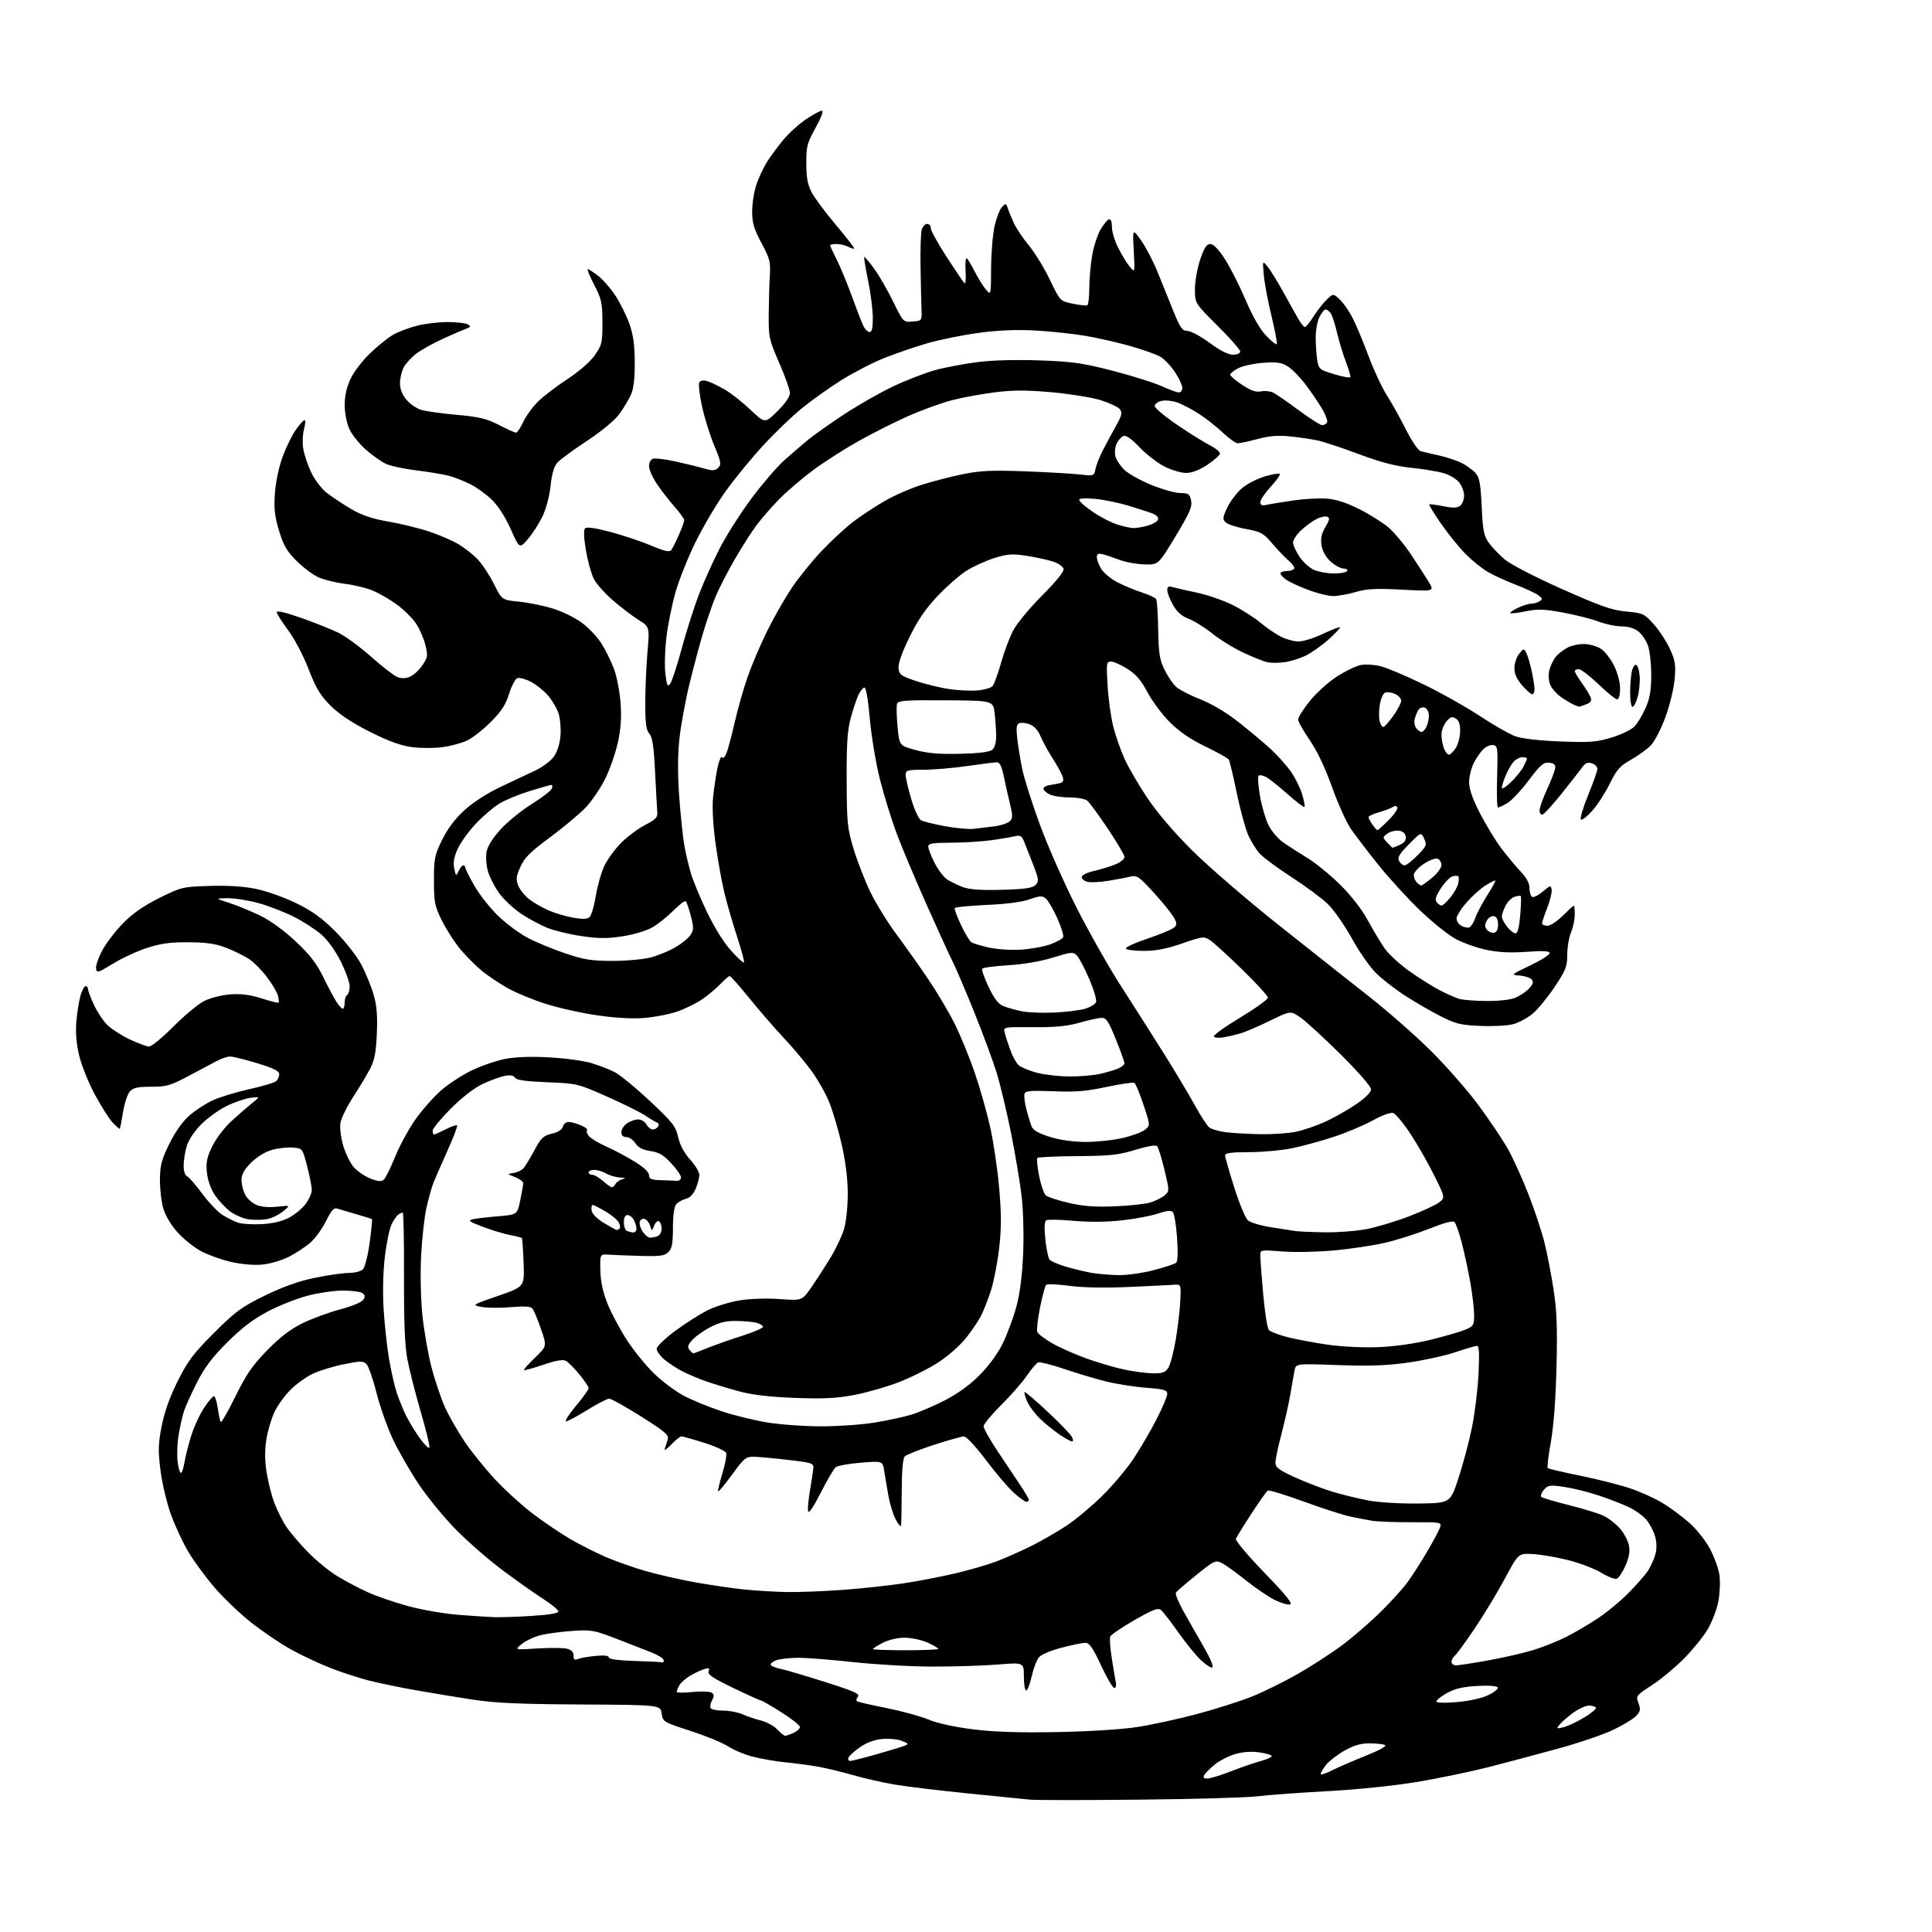 <?xml version="1.0" encoding="UTF-8" standalone="no"?>
<svg 
  version="1.1" 
  xmlns="http://www.w3.org/2000/svg" 
  xmlns:xlink="http://www.w3.org/1999/xlink" 
  xmlns:svg="http://www.w3.org/2000/svg"
  xmlns:rdf="http://www.w3.org/1999/02/22-rdf-syntax-ns#"
  xmlns:cc="http://creativecommons.org/ns#"
  xmlns:dc="http://purl.org/dc/elements/1.1/"
  viewBox="0 0 768 768"
  width="768"
  height="768"
>
<style>svg {background-color: white; }</style>"
<path stroke="none" fill="black" fill-rule="evenodd" d="M453.00,715.39C431.27,715.61 411.70,715.61 409.50,715.39C407.30,715.16 396.27,714.06 385.00,712.93C373.73,711.80 360.57,710.22 355.76,709.41C350.96,708.60 343.31,706.87 338.76,705.55C334.22,704.24 327.80,702.72 324.50,702.16C321.20,701.61 315.57,700.87 312.00,700.52C308.43,700.17 302.80,699.20 299.50,698.38C296.20,697.55 291.70,695.69 289.50,694.25C287.30,692.81 280.55,690.03 274.50,688.07C263.65,684.55 263.49,684.45 263.00,681.12C262.50,677.73 262.50,677.73 231.00,677.56C206.72,677.43 196.86,676.99 188.00,675.64C181.68,674.68 171.38,672.98 165.12,671.87C158.87,670.76 150.53,669.03 146.59,668.02C142.66,667.02 135.85,664.80 131.47,663.10C127.09,661.39 120.03,658.09 115.80,655.75C111.56,653.41 104.40,648.58 99.87,645.00C95.35,641.42 88.76,635.12 85.23,631.00C81.70,626.88 77.05,620.55 74.91,616.94C72.76,613.34 69.65,606.67 67.99,602.14C66.34,597.60 64.45,589.70 63.81,584.58C62.81,576.66 62.87,574.03 64.27,566.89C65.36,561.29 67.48,555.34 70.65,549.00C74.68,540.94 76.88,538.03 85.11,529.81C93.68,521.26 96.04,519.53 105.29,515.01C112.48,511.50 118.71,509.28 125.13,507.96C130.29,506.90 136.38,506.02 138.68,506.01C140.98,506.01 143.50,505.36 144.28,504.58C145.06,503.80 146.26,499.05 146.94,494.01C147.63,488.98 148.04,484.75 147.85,484.61C147.66,484.47 144.80,483.58 141.50,482.63C138.20,481.68 134.78,480.67 133.90,480.38C132.74,479.99 131.58,481.35 129.61,485.36C128.13,488.38 125.35,492.24 123.42,493.93C121.50,495.62 117.61,498.18 114.78,499.61C111.86,501.09 107.22,502.43 104.06,502.71C100.72,503.00 95.74,502.55 91.60,501.58C87.80,500.69 82.47,498.75 79.75,497.27C77.03,495.79 72.89,492.44 70.55,489.84C67.98,486.99 65.73,483.19 64.89,480.30C64.13,477.66 63.53,472.48 63.58,468.80C63.64,463.17 64.25,460.89 67.35,454.60C69.67,449.91 72.63,445.73 75.28,443.43C77.60,441.41 81.75,438.70 84.50,437.43C87.25,436.15 93.75,434.16 98.96,433.00C104.16,431.85 108.99,430.42 109.71,429.83C110.42,429.24 111.00,427.98 111.00,427.04C111.00,425.74 108.82,424.65 102.25,422.64C97.44,421.18 92.58,419.98 91.46,419.99C90.34,419.99 87.87,420.84 85.96,421.86C84.06,422.89 78.99,425.59 74.70,427.86C67.76,431.54 66.14,432.00 60.10,432.00C54.74,432.00 52.95,432.39 51.62,433.87C50.69,434.89 49.47,438.59 48.91,442.09C48.34,445.59 47.76,448.57 47.62,448.71C47.47,448.86 46.20,447.75 44.78,446.24C43.37,444.73 40.16,439.67 37.65,435.00C35.14,430.32 32.35,423.35 31.44,419.50C30.34,414.80 29.98,410.36 30.36,406.00C30.67,402.43 31.42,397.81 32.01,395.75C32.61,393.69 33.52,392.00 34.05,392.00C34.57,392.00 35.00,392.56 35.01,393.25C35.02,393.94 36.08,396.75 37.37,399.50C38.66,402.25 41.01,405.80 42.61,407.39C44.20,408.98 48.20,411.57 51.50,413.14C54.80,414.71 58.30,416.00 59.28,416.00C60.26,416.00 64.60,412.43 68.93,408.07C73.25,403.72 78.74,399.16 81.11,397.94C83.58,396.69 88.04,395.54 91.47,395.28C95.80,394.96 99.32,395.41 103.96,396.87C107.51,398.00 110.57,398.77 110.76,398.58C110.94,398.39 110.82,397.14 110.49,395.80C110.15,394.47 108.21,391.16 106.16,388.46C104.12,385.76 100.96,382.54 99.13,381.31C97.31,380.08 93.27,378.08 90.16,376.86C85.80,375.15 82.32,374.62 75.00,374.57C67.60,374.52 63.92,375.02 58.35,376.84C54.42,378.13 48.34,380.95 44.85,383.10C38.99,386.71 38.48,386.86 38.18,385.02C38.01,383.92 39.13,380.65 40.68,377.76C42.23,374.87 45.97,369.99 49.00,366.92C52.81,363.05 57.24,359.99 63.42,356.92C72.11,352.62 72.63,352.49 83.42,352.17C90.82,351.95 96.99,352.35 102.00,353.40C106.12,354.26 113.30,356.84 117.94,359.12C124.27,362.25 128.15,365.06 133.45,370.39C137.36,374.33 141.92,380.18 143.67,383.50C145.40,386.80 147.59,392.15 148.52,395.39C149.78,399.74 150.11,403.79 149.80,410.89C149.48,418.28 148.87,421.48 147.17,424.75C145.95,427.09 142.91,432.17 140.41,436.03C137.91,439.90 135.62,444.56 135.32,446.40C135.02,448.23 135.51,452.24 136.40,455.30C137.29,458.36 139.14,462.20 140.50,463.82C141.87,465.45 144.84,467.52 147.10,468.42C150.09,469.62 151.57,469.77 152.51,468.99C153.23,468.40 155.26,464.33 157.02,459.95C158.79,455.57 162.40,448.90 165.04,445.13C167.69,441.37 172.25,436.17 175.18,433.59C178.10,431.00 183.65,427.37 187.50,425.52C191.35,423.67 197.35,421.60 200.84,420.93C204.93,420.14 211.14,419.92 218.34,420.32C224.48,420.65 231.97,421.67 235.00,422.57C238.03,423.48 242.22,425.10 244.32,426.17C246.43,427.24 252.73,432.41 258.32,437.66C267.43,446.19 268.62,447.71 269.60,452.06C270.31,455.22 271.97,458.34 274.35,460.96C276.36,463.19 278.00,465.92 278.00,467.03C278.00,468.15 277.35,470.61 276.57,472.50C275.64,474.71 274.23,476.15 272.61,476.56C271.22,476.91 269.50,477.90 268.79,478.75C267.98,479.73 267.50,483.21 267.50,488.12C267.50,494.28 267.12,496.30 265.71,497.71C264.22,499.21 262.45,499.46 254.71,499.25C249.65,499.11 243.93,498.88 242.00,498.75C238.50,498.50 238.50,498.50 238.65,505.00C238.75,509.49 239.64,513.61 241.54,518.34C243.05,522.10 246.53,528.62 249.28,532.83C252.03,537.04 256.88,543.00 260.07,546.07C263.26,549.14 268.50,553.06 271.73,554.78C274.96,556.50 281.64,559.26 286.58,560.91C291.52,562.57 299.82,564.61 305.03,565.46C310.24,566.30 319.90,566.99 326.50,566.99C333.10,566.99 342.55,566.33 347.50,565.52C352.45,564.72 358.98,563.33 362.00,562.43C365.02,561.54 371.10,558.96 375.50,556.70C380.78,553.99 385.54,550.54 389.50,546.53C393.18,542.81 396.74,537.89 398.71,533.84C400.47,530.19 402.87,523.68 404.04,519.36C405.43,514.18 406.35,507.04 406.71,498.45C407.03,490.95 406.77,481.16 406.10,475.45C405.46,469.98 403.58,458.75 401.92,450.50C400.27,442.25 397.76,431.68 396.35,427.00C394.94,422.32 390.88,411.30 387.33,402.50C383.78,393.70 379.94,384.70 378.81,382.50C377.68,380.30 373.05,370.18 368.51,360.00C363.97,349.82 358.57,337.00 356.50,331.50C354.44,326.00 351.44,316.32 349.83,310.00C348.23,303.68 346.40,292.75 345.77,285.73C345.04,277.62 344.24,273.08 343.56,273.30C342.98,273.49 341.95,274.78 341.27,276.17C340.59,277.56 339.24,281.58 338.27,285.10C336.86,290.20 336.51,295.25 336.56,310.00C336.62,327.13 336.82,329.17 339.33,337.50C340.82,342.45 343.84,350.18 346.03,354.69C348.23,359.19 352.81,366.61 356.20,371.19C359.59,375.76 365.28,383.77 368.83,389.00C372.38,394.23 377.19,402.32 379.51,407.00C381.83,411.68 385.39,420.34 387.42,426.26C389.45,432.18 392.21,441.85 393.55,447.76C394.89,453.67 396.53,464.67 397.18,472.22C398.11,482.90 398.10,488.24 397.15,496.40C396.48,502.16 395.00,509.71 393.86,513.18C392.72,516.65 390.97,521.10 389.97,523.06C388.96,525.03 386.28,529.00 383.99,531.89C381.71,534.78 376.75,539.14 372.96,541.60C369.17,544.05 362.11,547.58 357.27,549.45C352.43,551.32 344.43,553.61 339.49,554.54C332.51,555.86 327.26,556.11 316.00,555.69C306.18,555.31 299.08,554.49 294.00,553.13C289.88,552.03 284.00,550.25 280.95,549.19C277.90,548.12 273.57,546.31 271.34,545.17C269.10,544.03 265.86,541.91 264.13,540.46C262.41,539.01 261.02,537.07 261.03,536.16C261.05,535.25 264.31,532.09 268.28,529.14C272.24,526.19 278.05,522.49 281.18,520.91C284.32,519.32 290.14,517.53 294.18,516.90C298.45,516.23 305.12,516.03 310.18,516.41C318.85,517.06 318.85,517.06 322.68,511.50C324.78,508.44 328.20,503.14 330.27,499.72C332.34,496.30 334.71,491.28 335.52,488.57C336.36,485.77 337.00,479.71 336.99,474.57C336.99,468.65 336.15,461.85 334.60,455.00C333.29,449.22 331.06,441.65 329.65,438.19C328.25,434.72 325.06,429.10 322.58,425.69C320.10,422.29 315.11,416.35 311.48,412.50C307.86,408.65 301.72,401.56 297.83,396.75C293.94,391.94 290.45,388.00 290.07,388.00C289.69,388.00 288.05,389.39 286.44,391.10C284.82,392.80 281.58,395.53 279.23,397.16C276.89,398.79 272.39,401.01 269.23,402.10C266.08,403.19 260.12,404.34 256.00,404.66C251.20,405.04 244.38,404.64 237.07,403.56C230.79,402.64 221.56,400.56 216.57,398.94C211.58,397.33 204.90,394.55 201.73,392.76C198.55,390.96 194.05,387.96 191.73,386.08C189.40,384.20 185.56,380.37 183.20,377.58C180.83,374.78 177.46,369.58 175.70,366.02C172.78,360.10 172.50,358.72 172.50,350.00C172.50,341.24 172.77,339.91 175.77,333.81C177.94,329.41 180.94,325.42 184.63,322.06C187.98,318.99 193.66,315.33 198.85,312.87C203.61,310.63 209.85,307.68 212.73,306.33C215.60,304.98 218.94,302.48 220.16,300.78C221.51,298.87 222.53,295.67 222.80,292.45C223.03,289.58 222.68,285.56 222.01,283.53C221.34,281.49 219.42,278.27 217.74,276.36C216.06,274.45 212.99,272.01 210.90,270.95C208.82,269.89 206.45,269.28 205.63,269.59C204.81,269.90 203.34,272.71 202.37,275.83C201.02,280.16 199.29,282.81 195.05,287.04C192.00,290.09 187.77,293.39 185.66,294.38C183.55,295.37 179.20,296.55 175.99,297.00C172.78,297.45 167.31,297.45 163.83,297.00C159.30,296.40 154.51,294.66 147.00,290.88C139.91,287.31 134.85,283.94 131.42,280.53C127.30,276.43 125.63,273.65 122.64,265.92C120.54,260.50 117.01,253.82 114.48,250.44C112.03,247.17 110.02,243.98 110.01,243.34C110.00,242.62 113.69,243.49 119.75,245.63C125.11,247.53 131.75,250.17 134.50,251.51C137.25,252.84 143.10,257.13 147.50,261.04C151.90,264.95 156.60,268.59 157.93,269.12C159.55,269.77 161.23,269.73 162.93,269.02C164.35,268.44 166.57,266.40 167.87,264.49C170.07,261.28 170.15,260.67 169.06,256.26C168.41,253.64 166.71,249.80 165.28,247.72C163.85,245.64 160.55,242.37 157.94,240.46C155.33,238.54 151.16,236.07 148.66,234.97C146.16,233.86 141.01,232.57 137.20,232.09C133.39,231.61 128.52,230.40 126.38,229.39C124.25,228.38 120.39,225.46 117.81,222.89C114.04,219.14 112.69,216.80 110.93,210.99C109.17,205.20 108.84,202.23 109.27,196.13C109.58,191.76 110.87,185.60 112.29,181.71C113.66,177.98 116.01,173.14 117.52,170.96C119.04,168.78 120.62,167.00 121.06,167.00C121.49,167.00 121.39,168.62 120.85,170.59C120.30,172.57 120.16,176.05 120.54,178.34C120.92,180.63 122.32,184.84 123.66,187.71C125.01,190.57 127.77,194.23 129.80,195.84C131.84,197.45 136.20,200.35 139.51,202.29C143.92,204.88 147.90,206.22 154.56,207.37C159.54,208.23 166.84,210.03 170.79,211.36C174.73,212.70 179.89,214.92 182.23,216.31C184.58,217.70 188.00,220.39 189.83,222.30C191.67,224.21 194.60,228.63 196.34,232.13C199.51,238.50 199.51,238.50 206.33,239.17C210.08,239.55 216.15,240.78 219.82,241.92C223.49,243.06 228.66,245.59 231.30,247.55C233.94,249.50 237.43,253.19 239.06,255.75C240.68,258.31 242.93,262.88 244.07,265.91C245.20,268.94 246.38,275.07 246.70,279.54C247.11,285.36 246.79,289.85 245.57,295.34C244.63,299.56 242.34,306.06 240.47,309.78C238.61,313.51 235.14,318.58 232.76,321.06C230.39,323.54 224.03,328.85 218.64,332.85C210.74,338.70 208.45,341.00 206.83,344.65C205.12,348.52 205.01,349.60 206.06,352.15C206.74,353.78 208.71,356.21 210.45,357.53C212.19,358.86 215.61,360.82 218.06,361.89C220.50,362.97 224.86,364.27 227.75,364.78C231.41,365.44 233.39,365.39 234.32,364.61C235.05,364.00 236.18,360.23 236.82,356.24C237.47,352.25 238.99,346.85 240.22,344.24C241.44,341.63 244.48,337.47 246.97,334.99C249.46,332.51 253.75,329.32 256.50,327.91C260.58,325.81 261.46,324.90 261.29,322.92C261.18,321.59 260.78,314.43 260.41,307.00C259.90,296.71 259.35,293.06 258.12,291.65C256.86,290.20 256.50,287.56 256.50,279.65C256.50,274.07 256.89,264.93 257.37,259.34C258.24,249.18 258.24,249.18 253.87,246.44C251.47,244.94 246.89,241.46 243.70,238.71C240.50,235.96 237.06,232.09 236.05,230.10C235.04,228.12 233.63,223.01 232.91,218.75C232.06,213.68 231.95,210.65 232.59,210.01C233.23,209.37 236.77,209.89 242.81,211.50C247.89,212.86 255.16,215.30 258.96,216.92C264.11,219.11 266.11,219.56 266.81,218.68C267.32,218.03 268.70,215.31 269.87,212.62C271.04,209.94 272.00,207.31 272.00,206.78C272.00,206.24 270.20,203.76 268.00,201.27C265.81,198.77 262.66,194.69 261.00,192.19C259.35,189.70 258.00,186.60 258.00,185.30C258.00,184.00 258.67,182.68 259.48,182.37C260.29,182.06 264.23,182.51 268.23,183.38C272.23,184.25 277.42,185.51 279.76,186.19C283.35,187.22 284.25,187.18 285.50,185.93C286.82,184.61 286.64,183.61 283.95,177.19C282.27,173.21 280.08,166.18 279.07,161.58C278.07,156.98 277.58,152.67 278.00,152.00C278.47,151.24 279.64,151.05 281.13,151.50C282.43,151.89 285.52,153.37 288.00,154.78C290.48,156.20 295.10,159.84 298.28,162.86C304.06,168.36 304.06,168.36 309.03,163.47C312.13,160.42 314.00,157.71 314.00,156.28C314.00,155.02 312.09,149.60 309.75,144.24C305.70,134.95 305.50,134.06 305.58,125.00C305.62,119.78 305.82,112.80 306.03,109.50C306.36,104.12 306.01,102.78 302.70,96.60C299.68,90.97 299.00,88.66 299.00,84.03C299.00,80.91 299.75,76.14 300.66,73.43C301.58,70.72 303.45,66.70 304.81,64.50C306.18,62.30 309.10,58.33 311.31,55.67C313.52,53.01 317.61,49.30 320.40,47.42C323.19,45.54 326.03,44.00 326.72,44.00C327.46,44.00 326.47,46.70 324.23,50.75C320.84,56.88 320.50,58.19 320.52,65.00C320.54,70.70 321.06,73.47 322.68,76.53C323.86,78.75 328.21,84.59 332.36,89.50C336.51,94.41 339.74,98.60 339.54,98.80C339.34,99.00 338.26,98.68 337.15,98.08C336.04,97.49 333.98,97.00 332.57,97.00C331.15,97.00 330.00,97.24 330.00,97.53C330.00,97.83 331.17,100.38 332.61,103.22C334.04,106.05 336.70,112.44 338.51,117.43C340.32,122.42 342.37,127.74 343.06,129.25C343.75,130.76 344.92,132.00 345.66,132.00C346.63,132.00 346.99,130.41 346.96,126.25C346.94,123.09 346.09,116.45 345.08,111.50C344.06,106.55 343.37,102.35 343.54,102.16C343.71,101.97 345.44,104.00 347.39,106.66C349.35,109.32 352.77,115.24 355.01,119.81C359.08,128.12 359.08,128.12 362.79,127.81C366.43,127.51 366.50,127.43 366.33,123.50C366.24,121.30 366.06,113.65 365.94,106.50C365.81,99.35 366.02,92.49 366.42,91.25C366.81,90.01 367.78,89.00 368.57,89.00C369.36,89.00 370.00,89.77 370.00,90.70C370.00,91.64 372.79,96.70 376.19,101.95C379.60,107.20 382.79,111.95 383.28,112.50C383.82,113.10 384.04,111.22 383.84,107.84C383.65,104.73 383.85,102.40 384.27,102.66C384.69,102.93 386.11,105.25 387.41,107.83C388.72,110.41 390.72,113.64 391.86,115.01C393.93,117.50 393.93,117.50 393.98,106.50C394.01,100.45 394.65,92.86 395.41,89.64C396.17,86.42 397.49,83.08 398.36,82.21C399.78,80.79 399.98,80.82 400.53,82.57C400.86,83.63 401.95,86.30 402.94,88.50C403.93,90.70 406.64,94.75 408.94,97.50C411.25,100.25 415.00,106.37 417.28,111.09C421.41,119.69 421.41,119.69 426.46,120.73C429.23,121.31 431.84,121.58 432.25,121.33C432.66,121.08 433.00,118.10 433.01,114.69C433.01,111.29 433.49,105.58 434.07,102.00C434.65,98.43 436.11,93.74 437.31,91.58C438.52,89.41 440.06,87.46 440.75,87.24C441.58,86.97 442.00,87.96 442.00,90.22C442.00,92.08 443.13,95.83 444.51,98.55C445.88,101.27 447.94,104.62 449.08,106.00C451.15,108.50 451.15,108.50 450.68,99.65C450.21,90.80 450.21,90.80 453.60,95.57C455.46,98.19 458.37,103.75 460.07,107.92C461.76,112.09 464.59,119.10 466.37,123.50C469.15,130.40 469.94,131.51 472.05,131.55C473.40,131.58 477.36,133.72 480.86,136.30C484.98,139.35 488.24,141.00 490.11,141.00C491.78,141.00 493.00,140.46 493.00,139.73C493.00,139.03 488.95,134.43 484.00,129.50C475.00,120.54 475.00,120.54 475.00,114.97C475.00,111.90 475.94,106.60 477.09,103.19C478.69,98.46 479.64,97.00 481.11,97.00C482.37,97.00 484.38,99.07 486.89,102.95C489.01,106.23 492.71,113.53 495.12,119.17C497.89,125.66 500.88,130.89 503.25,133.38C505.32,135.55 507.24,137.10 507.52,136.81C507.81,136.53 506.90,131.61 505.50,125.90C504.10,120.18 502.71,112.80 502.40,109.50C501.84,103.50 501.84,103.50 503.89,106.00C505.02,107.38 507.87,111.99 510.22,116.26C512.57,120.52 515.28,125.36 516.24,127.01C517.19,128.65 518.31,130.00 518.74,130.00C519.16,130.00 520.72,128.07 522.20,125.72C523.69,123.36 526.05,120.36 527.45,119.04C530.00,116.65 530.00,116.65 532.60,119.08C534.03,120.41 536.34,123.75 537.74,126.50C539.14,129.25 541.96,136.00 544.00,141.51C546.05,147.01 549.30,153.99 551.22,157.01C553.15,160.03 556.58,166.18 558.84,170.67C561.13,175.24 563.73,179.06 564.72,179.34C565.70,179.61 568.98,180.38 572.00,181.05C575.02,181.72 579.08,183.06 581.00,184.03C582.92,185.00 585.39,186.77 586.48,187.98C588.12,189.79 588.55,192.08 588.99,201.34C589.44,210.85 589.86,213.00 591.79,215.71C593.04,217.46 595.86,220.44 598.06,222.32C600.40,224.32 609.85,229.21 620.78,234.09C636.32,241.02 640.69,242.55 646.47,243.09C653.12,243.72 653.63,243.95 657.37,248.12C659.53,250.53 662.41,254.92 663.78,257.88C665.91,262.49 666.19,264.22 665.71,269.89C665.41,273.53 663.77,280.31 662.08,284.95C660.38,289.60 657.78,294.67 656.29,296.22C654.80,297.77 651.24,300.37 648.37,301.98C643.94,304.48 642.67,305.92 639.91,311.52C638.13,315.15 634.99,320.00 632.93,322.31C630.88,324.61 628.85,326.16 628.43,325.75C628.01,325.33 629.31,320.95 631.33,316.02C633.35,311.08 635.00,306.39 635.00,305.59C635.00,304.79 634.01,303.82 632.79,303.43C631.16,302.92 630.19,303.30 629.04,304.90C628.19,306.08 624.58,310.72 621.00,315.20C617.42,319.68 613.94,323.52 613.25,323.75C612.53,323.99 612.00,323.33 612.00,322.20C612.00,321.11 613.32,317.36 614.94,313.86C616.55,310.36 618.01,306.60 618.19,305.50C618.42,303.98 617.86,303.43 615.85,303.19C613.59,302.93 612.39,303.96 607.69,310.19C604.66,314.21 600.83,318.29 599.18,319.25C597.54,320.21 595.87,321.00 595.47,321.00C595.08,321.00 594.92,315.50 595.13,308.77C595.47,297.56 595.35,296.51 593.68,296.18C592.67,295.98 590.94,296.65 589.82,297.66C588.70,298.67 586.94,301.17 585.89,303.21C584.85,305.25 584.00,308.72 584.00,310.92C584.00,313.67 585.34,317.51 588.27,323.21C590.62,327.77 594.39,333.98 596.64,337.00C598.90,340.02 602.37,344.22 604.37,346.32C606.81,348.89 608.00,351.08 608.00,353.01C608.00,354.59 608.46,356.17 609.02,356.51C609.58,356.86 611.49,355.92 613.27,354.42C616.31,351.85 616.52,351.81 616.80,353.69C616.96,354.78 616.18,358.02 615.05,360.88C613.92,363.74 613.00,366.51 613.00,367.04C613.00,367.57 613.95,368.00 615.12,368.00C616.28,368.00 619.04,366.20 621.24,364.00C623.44,361.80 625.41,360.00 625.62,360.00C625.83,360.00 626.00,361.59 626.00,363.53C626.00,365.47 625.33,368.68 624.50,370.65C623.67,372.63 623.00,376.63 623.00,379.54C623.00,384.24 622.43,385.68 617.95,392.39C615.17,396.54 611.23,401.32 609.20,403.00C607.16,404.68 603.70,406.54 601.50,407.13C599.30,407.73 593.44,408.04 588.48,407.82C580.54,407.47 578.62,407.00 572.48,403.87C568.64,401.91 562.28,398.22 558.34,395.66C554.40,393.11 549.22,389.06 546.84,386.67C544.45,384.28 540.16,378.08 537.31,372.91C534.45,367.73 530.18,361.63 527.81,359.35C525.44,357.07 519.00,352.29 513.50,348.73C508.00,345.18 502.29,340.97 500.81,339.38C499.34,337.80 497.21,334.35 496.09,331.73C494.97,329.11 492.94,321.56 491.57,314.96C490.21,308.35 488.81,302.50 488.47,301.95C488.13,301.40 483.95,299.06 479.17,296.76C473.17,293.85 468.80,290.86 464.98,287.03C461.95,283.99 457.96,278.65 456.13,275.16C453.65,270.45 451.60,268.07 448.20,265.91C445.67,264.31 442.73,263.00 441.66,263.00C439.82,263.00 439.74,263.55 440.30,272.75C440.63,278.11 441.65,285.43 442.58,289.00C443.50,292.57 445.49,298.24 446.99,301.58C448.49,304.93 452.55,311.90 456.01,317.08C459.94,322.97 466.64,330.82 473.90,338.05C480.28,344.41 495.66,357.68 508.08,367.55C520.50,377.42 536.69,390.23 544.05,396.00C551.41,401.77 562.44,411.45 568.57,417.50C574.70,423.55 583.31,433.36 587.69,439.29C592.08,445.23 597.37,453.10 599.44,456.79C601.51,460.48 605.17,468.55 607.57,474.72C609.98,480.89 612.82,489.44 613.90,493.72C614.97,498.00 616.61,506.41 617.54,512.42C618.86,521.01 619.12,527.64 618.73,543.42C618.42,556.08 617.59,567.11 616.48,573.28C615.51,578.65 614.96,583.29 615.24,583.58C615.53,583.86 621.33,585.23 628.12,586.61C634.92,587.98 643.86,590.25 647.98,591.63C652.11,593.01 657.96,595.67 660.99,597.52C664.02,599.38 668.78,602.91 671.57,605.37C674.35,607.82 678.02,612.46 679.73,615.67C681.43,618.88 683.13,623.55 683.50,626.06C683.87,628.57 683.68,633.28 683.08,636.52C682.48,639.76 680.53,644.84 678.75,647.81C676.96,650.78 672.67,656.04 669.22,659.51C665.76,662.97 660.07,667.68 656.57,669.95C650.36,674.00 650.24,674.17 651.31,677.00C652.22,679.43 652.09,680.24 650.51,681.99C649.47,683.14 645.44,685.62 641.56,687.51C637.68,689.40 627.75,692.80 619.50,695.06C611.25,697.33 598.65,700.68 591.50,702.51C584.35,704.33 571.52,706.98 563.00,708.40C553.96,709.89 539.17,711.41 527.50,712.03C516.50,712.62 504.12,713.53 500.00,714.05C495.88,714.57 474.73,715.17 453.00,715.39zM479.92,707.00C481.04,707.00 485.22,705.72 489.22,704.16C493.23,702.59 498.63,700.74 501.23,700.03C503.83,699.33 505.75,698.40 505.48,697.97C505.22,697.54 502.86,696.90 500.25,696.55C497.22,696.14 493.79,696.43 490.77,697.35C488.16,698.15 484.56,700.02 482.77,701.52C480.97,703.02 479.14,704.87 478.70,705.62C478.13,706.60 478.49,707.00 479.92,707.00zM529.17,703.91C531.46,702.74 537.55,700.09 542.71,698.02C548.86,695.54 551.52,694.03 550.46,693.62C549.57,693.28 546.74,693.00 544.17,693.01C540.84,693.02 538.02,693.87 534.35,695.97C531.52,697.59 528.26,700.13 527.10,701.60C525.95,703.07 525.00,704.67 525.00,705.16C525.00,705.64 526.88,705.08 529.17,703.91zM337.97,700.00C338.59,700.00 343.24,698.82 348.30,697.39C353.36,695.95 358.40,694.42 359.50,694.00C361.33,693.28 361.24,693.11 358.50,692.02C356.85,691.36 353.33,691.03 350.68,691.27C347.51,691.57 344.46,692.71 341.76,694.61C339.50,696.20 337.47,698.06 337.25,698.75C337.02,699.44 337.34,700.00 337.97,700.00zM312.13,690.00C312.56,690.00 314.05,689.48 315.45,688.84C316.85,688.20 318.00,687.15 318.00,686.51C318.00,685.87 314.68,683.25 310.62,680.67C306.56,678.10 302.94,676.00 302.57,676.00C302.20,676.00 297.21,673.75 291.48,670.99C283.35,667.08 281.20,665.63 281.69,664.38C282.19,663.07 281.85,662.91 279.90,663.50C278.58,663.90 276.03,665.12 274.24,666.20C272.44,667.29 270.53,669.01 269.99,670.02C269.44,671.04 269.00,672.18 269.00,672.55C269.00,672.93 271.81,672.95 275.25,672.60C278.69,672.25 282.11,672.37 282.85,672.86C283.91,673.55 283.96,674.21 283.06,675.89C282.42,677.07 282.18,678.48 282.51,679.02C282.85,679.56 285.10,680.00 287.53,680.00C289.95,680.00 293.41,680.66 295.22,681.47C297.02,682.29 300.33,683.41 302.57,683.96C304.80,684.52 307.69,686.11 308.99,687.49C310.29,688.87 311.70,690.00 312.13,690.00zM420.00,688.53C432.69,688.30 445.80,687.48 452.00,686.53C457.77,685.65 468.57,683.30 476.00,681.31C483.43,679.32 493.23,676.19 497.79,674.35C502.35,672.51 510.53,668.48 515.96,665.38C521.39,662.28 529.33,657.12 533.60,653.93C537.87,650.73 544.70,644.83 548.77,640.81C552.85,636.79 557.66,631.48 559.48,629.00C561.29,626.52 564.81,621.04 567.30,616.82C569.79,612.59 572.11,608.22 572.47,607.10C573.10,605.12 572.75,605.06 561.24,605.11C554.71,605.14 547.60,604.87 545.43,604.52C543.27,604.17 539.25,603.39 536.50,602.80C533.75,602.20 525.50,599.53 518.16,596.86C510.82,594.18 504.43,592.24 503.95,592.53C503.47,592.83 500.54,596.97 497.43,601.73C494.33,606.50 491.56,610.98 491.29,611.69C491.02,612.40 496.10,618.45 502.65,625.21C511.41,634.26 514.04,637.55 512.75,637.80C511.79,637.99 509.04,637.16 506.63,635.96C504.22,634.75 499.15,631.30 495.37,628.29C491.59,625.27 487.29,622.17 485.81,621.40C483.21,620.06 482.84,620.23 475.57,626.07C471.43,629.41 467.77,632.57 467.44,633.10C467.11,633.62 468.41,636.86 470.32,640.28C472.23,643.70 475.87,650.10 478.41,654.50C481.07,659.11 482.56,662.65 481.92,662.86C481.32,663.06 479.24,661.71 477.30,659.86C475.36,658.01 471.35,653.07 468.39,648.88C465.43,644.69 462.35,640.71 461.54,640.03C460.34,639.04 458.40,639.77 450.96,644.02C445.95,646.89 441.61,649.85 441.33,650.59C441.04,651.33 441.32,655.22 441.95,659.22C442.58,663.22 443.30,667.51 443.56,668.75C443.83,670.00 443.55,671.00 442.95,671.00C442.35,671.00 439.98,666.96 437.68,662.02C434.46,655.10 433.04,653.04 431.50,653.04C430.40,653.04 426.12,653.91 422.00,654.98C417.69,656.10 413.84,657.74 412.94,658.84C412.08,659.90 410.81,663.29 410.11,666.38C409.42,669.47 408.44,672.00 407.93,672.00C407.42,672.00 407.00,669.49 407.00,666.42C407.00,660.84 407.00,660.84 396.75,661.67C391.11,662.13 379.52,662.50 371.00,662.50C362.48,662.50 348.33,661.71 339.57,660.75C330.81,659.79 320.83,659.00 317.39,659.00C313.95,659.00 309.95,659.45 308.50,660.00C307.06,660.55 306.12,661.39 306.42,661.87C306.72,662.35 308.43,663.03 310.23,663.38C312.03,663.74 319.95,666.07 327.83,668.57C339.50,672.27 341.95,673.36 341.03,674.46C340.41,675.21 340.26,676.04 340.70,676.31C341.14,676.57 346.45,677.78 352.50,679.00C358.55,680.21 366.04,682.27 369.14,683.57C372.56,685.00 379.44,686.52 386.64,687.42C395.03,688.48 404.79,688.80 420.00,688.53zM621.50,686.61C623.15,686.21 626.84,684.48 629.70,682.76C632.56,681.04 634.67,679.27 634.39,678.82C634.11,678.37 632.85,678.00 631.59,678.00C630.33,678.00 627.55,679.27 625.40,680.83C623.26,682.39 620.83,684.49 620.00,685.50C618.59,687.22 618.68,687.29 621.50,686.61zM579.07,676.61C583.89,676.21 588.93,675.10 591.57,673.86C594.00,672.72 595.70,671.33 595.36,670.77C594.98,670.16 591.66,669.94 587.07,670.20C581.47,670.53 578.27,671.28 575.20,673.01C572.89,674.31 571.00,675.80 571.00,676.33C571.00,676.92 574.12,677.03 579.07,676.61zM578.83,662.00C579.83,662.00 585.61,661.11 591.67,660.02C597.73,658.93 605.79,657.07 609.59,655.90C613.39,654.73 619.19,652.41 622.48,650.75C625.77,649.09 631.40,645.80 634.99,643.43C638.59,641.07 644.12,636.50 647.30,633.29C650.47,630.08 653.95,626.11 655.04,624.48C656.12,622.84 657.45,619.94 657.99,618.03C658.62,615.75 658.61,613.28 657.95,610.83C657.40,608.77 655.84,605.77 654.48,604.16C653.12,602.55 649.98,600.27 647.49,599.10C645.01,597.93 639.63,595.85 635.54,594.48C631.45,593.11 625.27,591.58 621.80,591.07C616.04,590.24 615.35,590.34 613.71,592.24C612.73,593.38 612.28,594.65 612.71,595.05C613.14,595.45 618.08,596.92 623.67,598.31C629.27,599.70 635.45,601.60 637.42,602.53C639.38,603.46 642.32,605.74 643.94,607.59C645.57,609.44 647.19,612.50 647.54,614.38C647.99,616.77 647.57,619.18 646.14,622.41C645.02,624.95 643.47,627.27 642.70,627.56C641.93,627.86 639.09,626.76 636.40,625.13C633.70,623.49 627.65,621.21 622.95,620.06C618.25,618.91 611.97,617.87 608.99,617.74C603.58,617.50 603.58,617.50 598.21,627.50C595.26,633.00 589.89,641.89 586.28,647.25C582.67,652.61 579.10,657.50 578.36,658.12C577.61,658.74 577.00,659.86 577.00,660.62C577.00,661.38 577.82,662.00 578.83,662.00zM263.33,660.79C263.79,660.91 263.99,660.46 263.77,659.80C263.54,659.13 261.37,657.80 258.93,656.84C256.49,655.87 250.22,653.44 245.00,651.42C236.09,647.99 235.00,647.80 227.44,648.32C223.01,648.63 217.35,649.39 214.86,650.01C212.38,650.64 209.03,652.21 207.42,653.51C204.50,655.87 204.50,655.87 213.62,655.29C218.64,654.98 223.93,655.02 225.37,655.38C227.16,655.83 228.00,656.71 228.00,658.13C228.00,659.73 228.41,660.04 229.75,659.48C230.71,659.07 233.86,658.52 236.75,658.25C240.17,657.92 242.00,658.13 242.00,658.84C242.00,659.53 245.72,660.05 252.25,660.25C257.89,660.43 262.88,660.67 263.33,660.79zM360.00,656.00C367.15,656.00 373.00,655.75 373.00,655.45C373.00,655.15 371.09,654.03 368.75,652.97C366.41,651.91 362.34,651.03 359.71,651.02C356.84,651.01 353.33,651.81 350.96,653.02C348.78,654.13 347.00,655.26 347.00,655.52C347.00,655.78 352.85,656.00 360.00,656.00zM196.59,642.86C198.85,642.94 205.48,642.71 211.34,642.35C218.03,641.94 222.00,641.29 221.99,640.60C221.99,639.99 219.21,637.71 215.83,635.53C212.44,633.35 205.25,628.27 199.84,624.23C194.43,620.20 186.13,612.99 181.40,608.20C176.66,603.42 169.92,595.20 166.42,589.94C162.92,584.69 158.27,576.59 156.10,571.94C153.93,567.30 151.02,559.05 149.65,553.61C148.27,548.16 146.48,543.05 145.67,542.24C144.38,540.95 143.28,540.96 136.51,542.34C132.28,543.20 126.74,544.92 124.19,546.15C121.64,547.39 117.72,550.23 115.47,552.47C113.23,554.72 110.39,558.63 109.16,561.17C107.93,563.71 106.47,568.62 105.91,572.07C105.22,576.37 105.23,580.49 105.96,585.15C106.54,588.89 107.92,594.40 109.04,597.38C110.16,600.36 112.33,604.68 113.87,606.97C115.41,609.26 119.31,613.83 122.53,617.12C125.76,620.41 130.98,624.67 134.14,626.58C137.29,628.50 142.72,631.36 146.21,632.94C149.69,634.52 156.95,637.01 162.33,638.48C167.72,639.95 176.71,641.50 182.31,641.93C187.92,642.36 194.34,642.78 196.59,642.86zM313.00,632.86C317.68,632.94 327.57,632.55 335.00,632.00C342.43,631.46 353.23,630.30 359.00,629.43C364.77,628.55 374.02,626.78 379.54,625.49C385.06,624.20 392.49,622.05 396.04,620.71C399.59,619.37 405.88,616.59 410.00,614.52C414.12,612.46 420.43,608.83 424.00,606.46C427.57,604.09 433.92,598.79 438.10,594.68C442.29,590.57 447.89,583.92 450.56,579.91C453.22,575.90 457.34,568.86 459.70,564.27C462.07,559.68 464.00,555.10 464.00,554.11C464.00,552.55 462.79,552.20 455.35,551.63C450.59,551.26 443.28,550.09 439.10,549.01C434.92,547.94 427.54,545.72 422.71,544.08C417.87,542.44 413.37,541.31 412.70,541.56C412.04,541.82 410.03,544.17 408.23,546.80C406.44,549.43 401.83,554.70 397.99,558.51C394.14,562.33 391.00,566.13 391.00,566.97C391.00,567.81 393.39,572.10 396.31,576.50C399.23,580.90 403.28,586.96 405.31,589.98C407.34,592.99 409.00,595.80 409.00,596.23C409.00,596.65 408.55,597.00 408.00,597.00C407.45,597.00 405.18,595.35 402.95,593.33C400.72,591.32 395.73,585.47 391.88,580.33C387.87,575.01 384.14,571.00 383.18,571.01C382.26,571.02 376.86,572.53 371.18,574.38C365.50,576.23 360.33,578.28 359.68,578.93C358.90,579.71 358.48,584.46 358.45,592.81C358.42,599.79 358.29,605.95 358.16,606.50C358.02,607.05 357.07,605.92 356.05,603.98C355.03,602.05 353.72,597.78 353.14,594.48C352.55,591.19 351.80,586.75 351.47,584.62C350.86,580.74 350.86,580.74 342.20,581.44C337.43,581.83 332.92,582.65 332.18,583.27C331.43,583.89 328.75,588.47 326.22,593.45C323.33,599.13 321.48,601.84 321.23,600.74C321.02,599.77 321.37,595.94 322.01,592.24C322.65,588.53 323.25,584.60 323.34,583.50C323.48,581.70 322.53,581.40 313.50,580.35C308.00,579.71 301.87,579.15 299.87,579.09C296.49,579.01 295.89,579.49 291.06,586.11C288.21,590.01 285.70,593.04 285.49,592.82C285.28,592.61 286.02,589.41 287.15,585.71C288.28,582.01 288.96,578.34 288.66,577.55C288.36,576.77 284.46,574.97 280.00,573.56C275.54,572.15 271.44,571.00 270.89,571.00C270.34,571.00 268.50,572.46 266.81,574.25C265.12,576.04 263.95,576.83 264.23,576.00C264.50,575.17 265.03,573.53 265.40,572.34C265.99,570.45 264.71,569.32 254.87,563.09C248.70,559.19 242.99,556.00 242.16,556.00C241.34,556.00 237.42,558.02 233.45,560.50C229.48,562.98 225.69,565.00 225.03,565.00C224.37,565.00 226.12,562.26 228.91,558.91C231.71,555.56 234.00,552.38 234.00,551.83C234.00,551.28 232.35,548.82 230.34,546.37C228.32,543.91 225.90,541.48 224.95,540.97C223.75,540.33 220.99,540.80 215.94,542.52C211.94,543.88 208.49,544.83 208.29,544.62C208.09,544.42 210.06,542.20 212.67,539.70C217.42,535.14 217.42,535.14 215.06,528.32C213.76,524.57 212.25,520.93 211.71,520.24C210.99,519.31 208.68,519.15 202.99,519.62C198.73,519.98 193.50,519.93 191.37,519.52C187.51,518.77 187.51,518.76 198.00,515.13C208.50,511.50 208.50,511.50 208.14,502.00C207.95,496.77 207.63,492.33 207.44,492.13C207.25,491.93 205.15,491.40 202.78,490.95C200.41,490.51 195.55,489.04 191.98,487.69C186.43,485.58 185.86,485.15 188.00,484.66C189.38,484.35 193.90,483.82 198.06,483.48C205.63,482.86 205.63,482.86 206.81,477.12C207.47,473.96 208.00,470.89 208.00,470.29C208.00,469.69 206.54,468.62 204.75,467.92C201.50,466.65 201.50,466.65 204.18,466.27C205.65,466.05 207.45,465.17 208.18,464.31C208.90,463.44 210.85,460.21 212.50,457.14C215.09,452.32 216.03,451.43 219.38,450.65C221.84,450.07 223.43,449.06 223.74,447.87C224.01,446.84 225.03,446.00 226.00,446.00C226.97,446.00 229.18,446.59 230.90,447.32C232.62,448.04 233.74,448.93 233.37,449.29C233.01,449.66 233.34,450.71 234.11,451.64C234.87,452.56 237.97,454.42 241.00,455.76C244.03,457.10 249.09,459.79 252.25,461.74C255.91,464.00 258.00,465.96 258.00,467.14C258.00,468.68 258.85,469.03 263.00,469.15C265.75,469.23 268.52,469.35 269.17,469.40C269.81,469.45 270.51,468.96 270.73,468.30C270.95,467.64 269.29,465.10 267.04,462.66C263.79,459.13 262.04,458.08 258.56,457.56C255.45,457.09 253.70,456.19 252.56,454.45C251.68,453.10 250.06,452.00 248.98,452.00C247.69,452.00 247.00,451.33 247.00,450.06C247.00,448.99 248.00,447.41 249.22,446.56C250.44,445.70 252.45,445.00 253.69,445.00C254.92,445.00 256.41,445.90 257.00,447.00C257.59,448.10 258.70,449.00 259.48,449.00C260.25,449.00 261.21,448.46 261.62,447.81C262.02,447.15 261.84,446.45 261.21,446.24C260.58,446.03 258.51,444.80 256.60,443.50C254.69,442.21 247.82,438.80 241.32,435.92C229.65,430.75 229.38,430.69 217.51,430.21C208.96,429.87 205.27,429.35 204.72,428.40C204.19,427.50 202.88,427.26 200.72,427.67C198.95,428.00 195.03,429.42 192.02,430.82C188.58,432.42 183.84,436.07 179.27,440.63C175.27,444.63 172.00,448.60 172.00,449.45C172.00,450.30 172.24,451.00 172.54,451.00C172.84,451.00 174.91,450.07 177.14,448.93C179.37,447.79 181.42,447.09 181.69,447.36C181.97,447.64 180.20,452.28 177.76,457.68C175.32,463.08 172.81,468.85 172.18,470.50C171.55,472.15 170.36,476.44 169.54,480.04C168.72,483.64 167.76,492.19 167.41,499.04C167.03,506.31 167.24,516.18 167.91,522.75C168.54,528.93 170.17,538.28 171.53,543.53C172.90,548.78 175.30,555.91 176.88,559.39C178.45,562.86 181.99,569.04 184.73,573.11C187.48,577.18 192.98,583.99 196.96,588.25C200.94,592.51 207.76,598.68 212.11,601.96C216.46,605.24 223.06,609.69 226.76,611.84C230.47,613.99 236.67,617.13 240.54,618.82C244.41,620.50 251.59,623.05 256.50,624.47C261.42,625.90 270.40,627.94 276.47,629.02C282.54,630.10 291.32,631.38 296.00,631.86C300.68,632.34 308.32,632.79 313.00,632.86zM564.00,597.67C576.50,597.50 576.50,597.50 579.76,587.60C581.56,582.15 583.96,573.15 585.09,567.60C586.23,562.04 587.42,552.44 587.73,546.25C588.13,538.23 587.97,535.00 587.17,535.00C586.55,535.00 582.65,536.14 578.50,537.53C574.35,538.93 565.90,540.78 559.73,541.65C551.26,542.85 544.40,543.09 531.83,542.64C515.15,542.04 515.15,542.04 514.61,544.77C514.31,546.27 513.58,550.42 512.98,554.00C512.38,557.58 510.79,564.70 509.45,569.84C508.10,574.98 507.00,580.20 507.00,581.45C507.00,583.31 508.40,584.36 514.75,587.26C519.01,589.21 525.76,591.79 529.73,592.99C533.71,594.20 540.24,595.78 544.23,596.52C548.26,597.25 557.07,597.77 564.00,597.67zM71.99,585.50C72.40,585.25 73.02,583.30 73.36,581.16C73.70,579.03 74.87,574.38 75.97,570.85C77.06,567.31 79.36,562.30 81.07,559.71C82.79,557.12 84.57,555.00 85.03,555.00C85.50,555.00 86.19,557.14 86.57,559.75C86.94,562.36 87.46,564.86 87.71,565.30C87.97,565.73 90.60,561.16 93.57,555.13C97.94,546.24 100.34,542.76 106.23,536.73C111.40,531.45 115.49,528.34 120.36,525.96C124.14,524.12 130.86,521.65 135.30,520.48C139.98,519.24 143.83,517.62 144.44,516.64C145.24,515.36 145.13,514.71 144.00,513.99C143.18,513.46 139.76,513.02 136.41,513.02C133.06,513.01 126.83,513.89 122.56,514.99C118.28,516.08 111.12,518.89 106.65,521.23C100.79,524.29 96.23,527.74 90.44,533.50C84.45,539.45 81.35,543.54 78.32,549.50C76.08,553.90 73.73,559.12 73.09,561.10C72.46,563.08 71.51,567.35 70.98,570.60C70.45,573.84 70.29,578.63 70.63,581.23C70.97,583.83 71.59,585.76 71.99,585.50zM170.71,575.38C170.91,574.78 169.31,568.26 167.16,560.90C165.01,553.53 162.63,544.12 161.88,540.00C160.92,534.80 160.53,524.75 160.59,507.25C160.65,493.36 160.42,482.01 160.09,482.02C159.77,482.02 159.00,482.36 158.39,482.77C157.78,483.17 156.58,484.86 155.73,486.52C154.89,488.18 153.65,494.02 153.00,499.49C152.27,505.64 152.08,513.68 152.50,520.48C152.88,526.54 153.84,535.33 154.62,540.00C155.41,544.67 156.78,550.75 157.66,553.50C158.55,556.25 160.30,560.52 161.55,563.00C162.79,565.48 165.28,569.52 167.08,571.98C168.88,574.44 170.51,575.97 170.71,575.38zM426.17,573.00C425.68,573.00 423.53,571.83 421.39,570.40C419.25,568.97 415.76,566.16 413.63,564.15C411.51,562.14 409.12,558.99 408.33,557.14C407.53,555.29 407.06,553.60 407.28,553.38C407.51,553.16 411.59,556.64 416.37,561.11C421.14,565.57 425.51,570.08 426.06,571.11C426.62,572.15 426.67,573.00 426.17,573.00zM458.23,545.92C462.08,545.98 463.22,545.58 464.41,543.75C465.22,542.51 466.55,537.45 467.38,532.50C468.21,527.55 469.03,520.58 469.19,517.00C469.50,510.50 469.50,510.50 466.50,510.72C464.85,510.84 456.75,511.24 448.50,511.60C439.05,512.02 430.38,511.85 425.05,511.13C420.41,510.50 416.27,510.33 415.85,510.75C415.43,511.17 414.34,515.21 413.43,519.74C412.52,524.27 412.03,528.63 412.34,529.44C412.65,530.24 415.28,532.27 418.20,533.94C421.11,535.61 427.18,538.31 431.68,539.94C436.17,541.57 442.92,543.57 446.68,544.37C450.43,545.18 455.63,545.87 458.23,545.92zM275.59,538.00C275.77,538.00 278.31,537.04 281.21,535.86C284.12,534.68 290.32,532.50 295.00,531.01C299.68,529.52 303.41,527.90 303.31,527.40C303.20,526.91 302.08,526.21 300.81,525.85C299.54,525.49 295.98,525.15 292.90,525.10C288.71,525.03 286.06,525.64 282.40,527.55C279.70,528.95 276.47,531.24 275.21,532.65C273.42,534.65 273.17,535.50 274.08,536.60C274.72,537.37 275.40,538.00 275.59,538.00zM548.00,535.51C554.51,535.24 562.39,534.12 568.74,532.56C574.37,531.17 580.56,529.38 582.49,528.57C585.73,527.21 586.00,526.78 586.00,522.80C586.00,520.44 585.32,514.63 584.49,509.91C583.66,505.19 582.13,498.05 581.08,494.04C580.03,490.04 578.73,486.33 578.19,485.79C577.55,485.15 574.10,486.06 568.30,488.38C563.40,490.34 555.59,492.84 550.94,493.94C546.30,495.04 537.10,496.44 530.50,497.05C523.90,497.67 514.56,497.86 509.75,497.48C501.03,496.79 501.00,496.80 501.00,499.14C500.99,500.44 501.51,507.35 502.15,514.50C502.78,521.65 503.79,528.04 504.40,528.71C505.00,529.37 508.35,530.65 511.83,531.54C515.31,532.43 522.51,533.78 527.83,534.54C533.43,535.35 541.92,535.75 548.00,535.51zM444.56,506.88C447.90,506.95 454.19,506.07 458.55,504.92C462.91,503.78 466.94,502.46 467.51,501.99C468.17,501.44 468.31,497.85 467.90,491.99C467.54,486.96 466.78,482.38 466.20,481.80C465.48,481.08 463.69,481.26 460.33,482.41C457.67,483.32 451.23,484.53 446.00,485.11C439.94,485.79 432.95,485.85 426.72,485.29C421.34,484.81 416.46,484.71 415.88,485.08C415.18,485.51 415.06,488.08 415.53,492.62C415.92,496.40 416.68,500.04 417.21,500.70C417.73,501.37 420.72,502.65 423.83,503.56C426.95,504.47 431.52,505.57 434.00,505.99C436.48,506.42 441.23,506.82 444.56,506.88zM258.44,492.00C259.21,492.00 260.55,491.73 261.42,491.39C262.29,491.06 263.00,489.74 263.00,488.45C263.00,487.17 262.55,485.84 261.99,485.49C261.44,485.15 260.56,485.91 260.04,487.19C259.10,489.50 259.10,489.50 258.45,487.32C258.10,486.12 257.16,484.89 256.36,484.59C255.57,484.28 254.67,484.70 254.35,485.52C254.04,486.34 254.51,488.14 255.41,489.51C256.31,490.88 257.67,492.00 258.44,492.00zM251.75,489.92C252.44,489.96 253.00,489.30 253.00,488.43C253.00,487.57 252.53,486.00 251.96,484.93C251.40,483.87 250.27,483.00 249.46,483.00C248.51,483.00 248.00,484.02 248.00,485.92C248.00,487.52 248.56,489.06 249.25,489.34C249.94,489.62 251.06,489.88 251.75,489.92zM526.66,489.86C531.70,489.94 539.14,489.37 543.18,488.59C547.23,487.82 554.81,485.55 560.02,483.55C565.23,481.55 570.62,479.06 572.00,478.01C574.50,476.11 574.50,476.11 570.15,467.31C567.75,462.46 563.50,455.01 560.70,450.75C557.90,446.49 554.80,442.76 553.82,442.44C552.79,442.11 549.42,443.33 545.77,445.35C542.32,447.26 535.41,450.18 530.42,451.84C525.42,453.49 517.90,455.56 513.71,456.43C509.52,457.29 501.79,458.00 496.54,458.00C489.58,458.00 487.00,458.34 486.99,459.25C486.99,459.94 488.62,465.68 490.62,472.00C492.61,478.32 495.06,484.22 496.04,485.09C497.03,485.97 501.14,487.21 505.17,487.84C509.20,488.48 513.62,489.16 515.00,489.36C516.38,489.56 521.62,489.79 526.66,489.86zM245.08,488.92C245.40,488.96 245.95,488.72 246.30,488.37C246.65,488.02 246.49,486.91 245.95,485.90C245.41,484.89 243.02,482.92 240.64,481.53C238.27,480.14 236.00,479.00 235.59,479.00C235.19,479.00 235.00,479.99 235.18,481.19C235.38,482.53 237.25,484.44 240.00,486.11C242.47,487.61 244.76,488.88 245.08,488.92zM104.00,486.62C108.13,486.42 112.03,485.52 114.69,484.16C117.00,482.98 120.04,480.51 121.44,478.66C122.85,476.82 123.97,474.23 123.94,472.91C123.91,471.58 123.07,467.35 122.07,463.50C120.25,456.50 120.25,456.50 116.42,456.18C114.31,456.00 110.58,456.42 108.11,457.11C105.39,457.87 102.15,459.85 99.82,462.18C97.06,464.94 96.00,466.85 96.00,469.05C96.00,470.73 96.65,473.36 97.45,474.91C98.25,476.45 100.29,478.29 101.99,478.99C103.92,479.79 107.02,480.05 110.28,479.68C115.50,479.09 115.50,479.09 112.50,481.54C110.85,482.89 108.01,484.27 106.19,484.62C104.36,484.96 101.08,485.01 98.90,484.71C96.71,484.42 93.35,482.98 91.42,481.51C89.50,480.04 86.75,477.06 85.31,474.89C83.72,472.49 82.52,469.02 82.23,465.99C81.84,462.02 82.28,459.96 84.39,455.64C85.84,452.68 89.16,448.28 91.77,445.88C94.38,443.47 98.09,440.24 100.01,438.69C103.50,435.89 103.50,435.89 99.58,436.41C97.43,436.69 93.16,438.15 90.10,439.65C87.03,441.15 82.48,444.43 79.99,446.94C77.26,449.67 74.95,453.15 74.22,455.62C73.55,457.88 73.00,461.38 73.00,463.40C73.00,465.54 73.56,467.28 74.34,467.58C75.08,467.86 77.79,470.97 80.38,474.49C82.96,478.00 86.64,481.85 88.55,483.03C90.46,484.21 93.26,485.58 94.76,486.06C96.27,486.55 100.42,486.80 104.00,486.62zM443.00,479.54C448.77,479.31 455.15,478.64 457.17,478.04C459.19,477.44 461.76,476.17 462.88,475.23C464.91,473.50 464.91,473.50 462.88,465.00C461.76,460.32 460.45,456.09 459.96,455.59C459.44,455.05 455.93,455.65 451.29,457.08C444.61,459.14 441.32,459.49 428.24,459.58C419.85,459.64 412.71,459.96 412.37,460.29C412.04,460.63 412.35,463.87 413.07,467.49C413.79,471.11 415.01,474.59 415.77,475.22C416.53,475.86 420.61,477.18 424.83,478.17C430.52,479.49 435.22,479.85 443.00,479.54zM243.20,471.97C243.59,471.99 244.26,471.38 244.70,470.61C245.14,469.85 246.40,469.00 247.50,468.73C248.94,468.37 248.66,468.19 246.50,468.08C244.85,468.00 242.38,467.29 241.00,466.50C239.62,465.71 237.49,465.05 236.25,465.04C235.01,465.02 234.00,465.45 234.00,466.00C234.00,466.55 234.65,467.00 235.44,467.00C236.24,467.00 238.15,468.11 239.69,469.47C241.24,470.83 242.82,471.95 243.20,471.97zM431.30,453.94C435.59,453.97 442.22,453.29 446.04,452.42C449.85,451.56 453.94,450.06 455.12,449.10C457.28,447.35 457.28,447.35 454.56,439.19C453.07,434.70 451.43,430.77 450.94,430.46C450.44,430.15 445.46,430.88 439.88,432.07C431.79,433.81 427.52,434.15 418.77,433.79C410.12,433.44 407.70,433.63 407.28,434.71C406.99,435.46 407.30,438.19 407.96,440.78C408.63,443.38 409.56,446.49 410.04,447.70C410.66,449.26 412.75,450.48 417.21,451.89C421.14,453.14 426.42,453.91 431.30,453.94zM501.20,450.86C505.99,450.94 512.29,450.50 515.20,449.88C518.12,449.26 523.26,447.51 526.64,445.99C530.01,444.47 535.53,441.36 538.89,439.08C542.79,436.42 545.00,434.23 545.00,433.01C545.00,431.90 539.98,426.13 532.94,419.15C526.31,412.57 519.12,405.97 516.95,404.47C513.02,401.74 513.02,401.74 504.76,405.79C500.22,408.01 494.93,410.28 493.00,410.82C491.07,411.37 488.05,412.07 486.29,412.37C484.52,412.68 482.83,412.53 482.52,412.04C482.22,411.55 486.93,408.16 492.99,404.51C499.04,400.86 504.00,397.30 504.00,396.59C504.00,395.89 499.39,390.82 493.75,385.34C488.11,379.86 482.37,374.63 480.98,373.72C478.58,372.15 478.04,372.22 469.98,375.02C463.90,377.14 459.61,377.98 454.81,377.99C451.13,377.99 447.86,377.59 447.55,377.08C447.24,376.58 451.23,374.76 456.42,373.03C461.61,371.30 466.39,369.23 467.06,368.43C468.02,367.27 467.74,366.25 465.63,363.24C464.19,361.18 460.55,356.86 457.54,353.63C452.67,348.40 451.78,347.84 449.29,348.47C447.76,348.86 443.82,349.61 440.54,350.14C437.26,350.68 433.55,350.85 432.29,350.54C431.03,350.22 430.00,349.37 430.00,348.65C430.00,347.90 432.13,346.85 434.98,346.19C437.72,345.56 441.54,344.38 443.48,343.57C445.41,342.76 447.00,341.47 447.00,340.69C447.00,339.91 444.02,334.82 440.37,329.39C436.73,323.95 433.04,318.94 432.18,318.25C431.32,317.56 428.12,316.99 425.06,316.99C422.00,316.98 418.43,316.41 417.11,315.74C415.80,315.06 414.76,314.05 414.81,313.50C414.86,312.95 415.71,312.37 416.70,312.21C417.69,312.05 419.54,311.70 420.81,311.43C422.64,311.04 422.97,310.49 422.44,308.80C422.06,307.62 420.28,304.35 418.48,301.53C416.67,298.71 414.50,294.73 413.64,292.69C412.68,290.38 411.08,288.60 409.38,287.95C407.88,287.38 406.00,287.17 405.20,287.48C404.05,287.92 403.88,289.24 404.40,293.77C404.76,296.92 405.67,302.43 406.42,306.00C407.18,309.57 410.26,319.29 413.28,327.58C416.30,335.87 422.85,350.72 427.84,360.58C432.83,370.44 440.83,384.57 445.62,392.00C450.40,399.43 457.99,411.35 462.48,418.50C466.97,425.65 472.53,434.93 474.83,439.13C477.13,443.33 479.74,447.37 480.64,448.12C481.54,448.86 484.57,449.75 487.39,450.09C490.20,450.44 496.42,450.78 501.20,450.86zM425.00,427.91C429.12,427.93 434.52,427.50 437.00,426.95C439.48,426.40 442.74,425.46 444.25,424.85C445.76,424.25 446.99,423.25 446.98,422.63C446.97,422.01 445.41,417.68 443.51,413.00C440.55,405.73 439.72,404.52 437.77,404.61C436.52,404.67 432.57,405.55 429.00,406.57C424.20,407.93 419.40,408.39 410.65,408.32C399.03,408.22 398.82,408.26 399.33,410.36C399.62,411.54 400.61,414.61 401.53,417.18C402.44,419.76 403.96,422.56 404.89,423.40C405.82,424.24 409.04,425.59 412.04,426.40C415.04,427.21 420.88,427.89 425.00,427.91zM419.00,402.52C423.68,402.31 429.21,401.63 431.31,401.00C433.40,400.38 435.37,399.19 435.70,398.35C436.02,397.51 434.80,393.37 432.99,389.16C431.18,384.95 428.98,380.76 428.10,379.85C426.61,378.32 425.93,378.37 418.50,380.66C413.54,382.19 406.78,383.35 400.72,383.71C395.34,384.03 390.71,384.65 390.44,385.09C390.17,385.53 391.32,388.79 392.99,392.33C395.14,396.87 396.84,399.10 398.77,399.90C400.27,400.52 403.52,401.45 406.00,401.97C408.48,402.48 414.32,402.73 419.00,402.52zM136.25,401.00C136.66,401.00 137.00,399.90 137.00,398.56C137.00,397.22 137.45,395.84 138.00,395.50C138.55,395.16 139.00,393.62 139.00,392.08C139.00,390.53 137.40,386.07 135.45,382.17C133.29,377.86 130.24,373.64 127.70,371.44C125.39,369.45 120.49,366.29 116.82,364.43C113.15,362.57 106.86,360.14 102.84,359.02C98.83,357.91 93.28,357.02 90.52,357.05C85.50,357.11 85.50,357.11 91.00,358.88C94.03,359.85 99.49,362.08 103.15,363.83C107.29,365.81 112.67,369.68 117.37,374.07C123.11,379.43 125.77,382.86 128.45,388.31C130.39,392.27 132.77,396.74 133.74,398.25C134.71,399.76 135.84,401.00 136.25,401.00zM590.78,397.91C595.78,397.97 600.38,397.45 602.39,396.61C604.22,395.85 606.67,394.19 607.84,392.94C609.39,391.27 609.68,390.32 608.91,389.39C608.32,388.69 606.19,387.97 604.17,387.81C600.52,387.50 600.53,387.48 608.25,383.80C612.51,381.76 616.00,379.56 616.00,378.91C616.00,378.04 613.58,377.89 606.75,378.37C600.24,378.82 595.49,378.58 590.72,377.55C586.99,376.75 581.59,374.83 578.72,373.30C575.85,371.76 569.49,366.68 564.59,362.00C559.70,357.32 552.20,349.14 547.94,343.82C543.67,338.49 538.73,332.02 536.96,329.44C535.19,326.86 531.81,319.36 529.46,312.77C526.71,305.08 523.54,298.41 520.59,294.13C518.07,290.47 516.00,286.80 516.01,285.99C516.01,285.17 518.05,281.94 520.55,278.80C523.04,275.67 527.87,271.28 531.28,269.05C534.69,266.82 539.04,264.71 540.95,264.35C542.86,263.99 546.46,264.22 548.96,264.87C551.46,265.51 559.12,268.76 566.00,272.10C572.88,275.44 582.90,281.08 588.29,284.64C593.67,288.20 599.97,291.81 602.29,292.65C604.92,293.62 611.62,294.40 620.12,294.73C632.09,295.21 634.60,295.01 640.67,293.17C644.47,292.01 648.56,290.03 649.75,288.77C650.93,287.51 652.90,284.23 654.13,281.49C655.81,277.71 656.36,274.56 656.39,268.50C656.41,264.10 655.84,258.82 655.14,256.77C654.43,254.71 652.70,252.12 651.29,251.02C649.67,249.74 647.23,249.00 644.62,249.00C642.35,249.00 638.24,248.14 635.48,247.09C632.73,246.04 626.35,244.43 621.32,243.50C613.73,242.11 611.20,242.02 606.50,243.00C603.39,243.65 600.64,243.97 600.38,243.72C600.13,243.47 601.48,242.53 603.37,241.63C605.26,240.73 607.63,239.99 608.65,239.98C609.67,239.98 611.17,239.54 612.00,239.02C613.28,238.21 613.21,237.87 611.50,236.61C610.40,235.80 606.35,233.91 602.50,232.42C598.65,230.93 593.68,228.66 591.47,227.38C589.25,226.11 585.31,222.94 582.71,220.34C580.11,217.74 575.69,212.30 572.89,208.24C570.09,204.19 567.95,200.72 568.15,200.53C568.34,200.34 570.86,200.65 573.74,201.22C577.74,202.01 579.34,201.96 580.49,201.01C581.32,200.32 582.00,198.52 582.00,197.01C582.00,195.50 581.13,193.16 580.07,191.81C579.01,190.46 576.26,188.79 573.96,188.11C571.67,187.42 565.84,186.45 561.02,185.95C554.70,185.30 548.90,183.79 540.25,180.55C533.65,178.08 526.28,175.64 523.88,175.11C521.47,174.59 516.54,173.85 512.91,173.48C508.06,172.98 504.63,173.25 499.91,174.52C496.39,175.47 492.82,176.22 492.00,176.20C491.17,176.18 488.54,174.30 486.14,172.02C483.75,169.75 479.48,166.38 476.65,164.54C473.82,162.70 469.88,160.64 467.90,159.95C465.92,159.27 463.11,159.01 461.65,159.37C460.19,159.74 459.00,160.66 459.00,161.41C459.00,162.16 462.94,165.47 467.75,168.76C472.56,172.04 478.41,175.70 480.75,176.89C483.09,178.07 484.98,179.59 484.95,180.27C484.92,180.95 482.67,182.96 479.96,184.75C476.73,186.88 473.80,188.00 471.48,188.00C469.53,188.00 465.66,186.85 462.89,185.45C460.12,184.04 455.67,180.60 453.00,177.81C449.74,174.39 447.64,172.93 446.57,173.34C445.70,173.67 444.48,175.05 443.86,176.40C443.25,177.75 443.03,179.98 443.37,181.35C443.72,182.72 445.28,185.12 446.84,186.67C448.40,188.23 453.26,190.96 457.65,192.75C462.05,194.54 467.26,196.00 469.24,196.00C472.41,196.00 472.92,196.35 473.48,198.92C474.02,201.35 472.98,203.74 467.31,213.17C460.49,224.50 460.49,224.50 454.99,224.37C451.97,224.29 447.48,223.47 445.00,222.54C442.52,221.60 439.49,220.60 438.25,220.30C436.58,219.91 436.00,220.21 436.00,221.48C436.00,222.42 436.76,224.47 437.68,226.03C438.60,227.60 441.42,229.98 443.93,231.32C446.44,232.66 450.86,234.52 453.74,235.45C456.62,236.39 459.25,237.60 459.59,238.15C459.93,238.70 460.30,244.18 460.40,250.33C460.56,259.64 460.97,262.27 462.85,266.12C464.09,268.67 466.15,271.73 467.42,272.93C468.70,274.13 473.05,276.40 477.09,277.97C481.74,279.78 487.36,283.13 492.46,287.14C496.88,290.62 502.69,295.50 505.37,297.98C508.05,300.47 511.60,304.47 513.26,306.88C514.92,309.29 516.89,313.30 517.64,315.79C518.39,318.29 518.80,320.53 518.55,320.79C518.30,321.04 515.29,318.74 511.86,315.69C508.43,312.64 504.59,309.58 503.32,308.90C502.04,308.22 500.69,307.98 500.30,308.36C499.92,308.75 500.16,312.31 500.84,316.28C501.52,320.25 503.02,325.45 504.17,327.84C505.32,330.23 507.97,333.38 510.05,334.84C512.13,336.30 516.44,339.07 519.62,341.00C522.81,342.93 528.62,347.65 532.55,351.50C536.92,355.79 541.17,361.21 543.52,365.50C545.63,369.35 548.65,374.42 550.24,376.76C551.82,379.11 556.35,383.31 560.31,386.10C564.26,388.90 569.75,392.33 572.50,393.74C575.25,395.15 578.62,396.64 580.00,397.06C581.38,397.48 586.23,397.87 590.78,397.91zM295.73,382.60C295.99,382.34 294.83,377.94 293.15,372.81C291.46,367.69 289.19,359.90 288.10,355.50C287.01,351.10 285.37,342.10 284.47,335.50C283.44,328.01 283.06,321.06 283.46,317.00C283.81,313.43 284.60,308.12 285.21,305.21C285.83,302.30 286.64,300.42 287.02,301.03C287.42,301.68 288.15,300.99 288.81,299.32C289.42,297.77 290.90,292.23 292.09,287.00C293.28,281.77 295.59,273.68 297.22,269.00C298.86,264.32 302.32,256.19 304.92,250.92C307.52,245.64 311.87,238.01 314.58,233.94C317.28,229.87 322.65,223.22 326.50,219.14C330.35,215.07 335.98,209.85 339.00,207.53C342.02,205.22 347.65,201.49 351.50,199.25C355.35,197.00 362.16,194.03 366.63,192.64C371.09,191.25 378.48,189.36 383.05,188.43C389.72,187.08 394.49,186.87 407.42,187.36C416.26,187.69 426.07,188.25 429.20,188.60C434.87,189.24 434.91,189.22 435.48,186.37C435.80,184.79 437.17,181.36 438.53,178.75C439.89,176.14 442.22,171.80 443.72,169.11C446.03,164.95 446.23,163.98 445.10,162.61C444.36,161.73 440.90,160.12 437.40,159.04C433.90,157.96 425.16,156.56 417.97,155.92C407.90,155.03 402.69,155.04 395.28,155.98C389.99,156.64 382.33,158.06 378.26,159.13C374.19,160.19 366.51,162.98 361.18,165.33C355.86,167.68 346.91,172.18 341.29,175.33C335.68,178.48 327.58,183.67 323.29,186.85C319.01,190.03 313.07,195.08 310.10,198.07C307.13,201.06 303.01,205.75 300.94,208.50C298.86,211.25 294.85,217.53 292.01,222.46C289.17,227.39 285.81,233.91 284.54,236.96C283.27,240.01 281.07,246.32 279.66,251.00C278.25,255.68 275.73,265.07 274.07,271.88C272.41,278.68 270.60,288.66 270.04,294.05C269.37,300.60 269.37,308.27 270.04,317.18C270.58,324.50 271.49,333.05 272.05,336.16C272.60,339.28 273.77,344.23 274.64,347.16C275.51,350.10 278.38,357.02 281.03,362.55C283.85,368.45 287.78,374.77 290.55,377.84C293.14,380.72 295.47,382.86 295.73,382.60zM243.50,381.97C249.00,381.97 255.87,381.35 258.76,380.57C261.66,379.80 266.05,377.99 268.52,376.54C270.99,375.09 273.68,372.89 274.50,371.64C275.78,369.68 275.80,368.66 274.63,364.16C273.89,361.29 272.98,358.65 272.62,358.29C272.26,357.93 270.06,359.56 267.73,361.92C265.41,364.27 261.67,367.27 259.44,368.58C257.09,369.96 252.10,371.48 247.62,372.17C241.53,373.12 238.03,373.12 231.37,372.15C226.71,371.48 220.60,370.02 217.80,368.92C215.00,367.82 210.25,365.28 207.24,363.28C204.23,361.28 200.27,357.59 198.44,355.07C196.62,352.56 194.59,348.61 193.94,346.29C193.29,343.97 193.06,340.50 193.42,338.58C193.83,336.37 195.91,333.07 199.05,329.63C201.79,326.64 207.35,322.12 211.41,319.59C215.47,317.06 219.05,314.32 219.36,313.49C219.68,312.67 219.61,312.00 219.22,312.00C218.82,312.00 215.03,313.07 210.80,314.38C206.56,315.68 201.16,317.89 198.78,319.28C196.41,320.67 192.09,324.33 189.18,327.40C186.27,330.48 182.98,335.05 181.88,337.55C180.45,340.78 180.07,343.03 180.57,345.30C181.26,348.39 181.32,348.42 182.29,346.25C182.85,345.01 183.69,344.00 184.15,344.00C184.62,344.00 185.00,344.43 185.00,344.95C185.00,345.47 186.63,348.73 188.63,352.20C190.63,355.66 194.82,360.98 197.96,364.02C201.09,367.05 206.34,370.97 209.61,372.71C212.89,374.46 219.60,377.25 224.53,378.92C232.14,381.50 235.01,381.96 243.50,381.97zM405.50,377.52C409.35,377.30 414.67,376.37 417.33,375.44C419.98,374.52 422.37,373.19 422.64,372.50C422.91,371.80 421.82,368.37 420.23,364.87C418.64,361.36 416.60,357.89 415.69,357.15C414.30,356.00 413.31,356.06 409.27,357.50C406.26,358.57 399.96,359.39 392.22,359.73C385.47,360.03 379.76,360.58 379.53,360.95C379.30,361.32 380.43,364.37 382.03,367.73C383.63,371.09 385.49,374.18 386.16,374.60C386.83,375.02 389.88,375.93 392.94,376.64C396.00,377.34 401.65,377.74 405.50,377.52zM593.91,370.78C594.94,370.58 595.50,369.42 595.50,367.50C595.50,365.51 594.94,364.42 593.82,364.20C592.89,364.02 591.63,364.83 591.00,366.00C590.14,367.62 590.16,368.48 591.09,369.61C591.76,370.42 593.03,370.95 593.91,370.78zM602.43,371.00C603.30,371.00 603.90,368.67 604.31,363.79C604.65,359.83 604.75,356.41 604.53,356.20C604.32,355.99 603.21,356.12 602.06,356.48C600.92,356.84 599.31,358.44 598.49,360.02C597.67,361.60 597.00,363.54 597.00,364.32C597.00,365.09 597.93,366.92 599.07,368.37C600.21,369.81 601.72,371.00 602.43,371.00zM583.85,368.73C584.59,368.60 585.74,366.93 586.40,365.00C587.06,363.07 589.26,358.91 591.29,355.75C593.32,352.59 594.70,350.00 594.36,350.00C594.01,350.00 592.23,350.93 590.40,352.06C588.56,353.20 585.24,356.19 583.03,358.70C580.81,361.22 579.00,364.10 579.00,365.09C579.00,366.09 579.79,367.37 580.75,367.93C581.71,368.50 583.11,368.86 583.85,368.73zM573.03,360.00C573.47,360.00 574.99,358.62 576.41,356.92C577.84,355.23 579.28,352.73 579.62,351.38C579.96,350.02 580.00,348.66 579.70,348.36C579.40,348.06 578.32,348.08 577.30,348.40C576.28,348.73 574.23,350.87 572.75,353.17C570.70,356.32 570.31,357.67 571.14,358.67C571.75,359.40 572.60,360.00 573.03,360.00zM398.27,353.71C407.38,353.46 410.40,353.03 411.63,351.80C413.08,350.34 412.99,349.62 410.57,343.35C409.11,339.58 407.47,335.44 406.93,334.15C406.17,332.32 405.42,331.93 403.61,332.38C402.33,332.71 398.17,333.42 394.39,333.96C390.60,334.51 383.34,334.97 378.25,334.98C370.61,335.00 369.00,335.27 369.00,336.53C369.00,337.38 370.13,340.29 371.51,343.02C372.89,345.74 375.14,348.70 376.52,349.60C377.89,350.50 380.70,351.87 382.76,352.64C385.40,353.62 389.96,353.94 398.27,353.71zM564.97,352.00C565.29,352.00 567.22,350.62 569.27,348.93C571.32,347.24 573.00,344.97 573.00,343.90C573.00,342.82 572.31,341.67 571.48,341.35C570.64,341.03 568.16,341.95 565.98,343.40C563.79,344.84 562.00,346.83 562.00,347.81C562.00,348.80 562.54,350.14 563.20,350.80C563.86,351.46 564.66,352.00 564.97,352.00zM558.33,344.00C559.03,344.00 561.34,342.21 563.47,340.03C567.06,336.36 567.26,335.86 566.13,333.39C564.91,330.71 564.91,330.71 560.07,335.61C556.24,339.48 555.42,340.87 556.15,342.25C556.66,343.21 557.64,344.00 558.33,344.00zM553.61,337.00C553.77,337.00 555.07,336.47 556.50,335.82C558.28,335.01 559.00,333.99 558.80,332.57C558.60,331.21 557.64,330.40 556.00,330.21C554.62,330.05 552.60,330.57 551.51,331.37C549.56,332.79 549.56,332.86 551.42,334.91C552.46,336.06 553.44,337.00 553.61,337.00zM387.00,329.48C388.93,329.28 392.63,328.83 395.24,328.49C397.84,328.16 400.62,327.24 401.40,326.46C402.60,325.26 402.62,324.22 401.54,319.77C400.83,316.87 399.71,311.91 399.05,308.75C398.17,304.48 397.42,303.01 396.18,303.03C395.26,303.05 390.00,303.72 384.50,304.51C379.00,305.31 371.24,305.97 367.25,305.98C360.65,306.00 360.00,306.18 360.00,308.02C360.00,309.13 361.00,313.45 362.23,317.61C363.50,321.93 365.18,325.56 366.15,326.08C367.09,326.58 371.38,327.64 375.68,328.43C379.98,329.22 385.07,329.69 387.00,329.48zM547.56,330.00C547.80,330.00 549.82,328.18 552.04,325.96C554.26,323.74 555.79,321.47 555.45,320.91C555.08,320.32 554.34,320.26 553.66,320.78C553.02,321.26 550.59,322.20 548.25,322.87C545.91,323.53 544.00,324.41 544.00,324.82C544.00,325.22 544.70,326.56 545.56,327.78C546.41,329.00 547.31,330.00 547.56,330.00zM600.59,310.95C602.56,309.05 604.81,306.28 605.59,304.80C606.36,303.31 607.00,301.85 607.00,301.55C607.00,301.25 606.17,301.00 605.15,301.00C604.14,301.00 602.58,301.80 601.69,302.79C600.80,303.77 599.38,306.23 598.54,308.25C597.69,310.28 597.00,312.49 597.00,313.16C597.00,313.84 598.61,312.84 600.59,310.95zM381.67,299.65C389.05,299.47 393.38,298.93 394.42,298.07C395.40,297.26 396.00,295.18 395.99,292.63C395.99,290.36 395.71,286.25 395.38,283.50C394.78,278.50 394.78,278.50 375.91,278.38C359.34,278.28 356.99,278.46 356.57,279.88C356.31,280.77 356.41,284.85 356.80,288.95C357.50,296.40 357.50,296.40 364.00,298.16C368.80,299.46 373.43,299.85 381.67,299.65zM575.95,300.00C576.50,300.00 577.72,298.84 578.65,297.42C579.58,296.00 580.38,293.02 580.42,290.80C580.48,287.92 579.98,286.44 578.69,285.63C577.20,284.70 576.53,284.92 574.94,286.86C573.87,288.16 573.00,290.49 573.00,292.05C573.00,293.60 573.44,296.02 573.98,297.43C574.51,298.85 575.40,300.00 575.95,300.00zM565.09,291.00C565.55,291.00 566.40,290.13 566.96,289.07C567.53,288.00 568.00,285.96 568.00,284.53C568.00,283.08 567.30,281.67 566.40,281.32C565.52,280.99 564.39,281.34 563.89,282.10C563.39,282.87 562.71,284.52 562.38,285.76C562.05,287.01 562.33,288.70 563.01,289.51C563.69,290.33 564.62,291.00 565.09,291.00zM549.90,289.00C550.32,289.00 552.09,287.01 553.83,284.59C555.57,282.16 557.00,279.45 557.00,278.57C557.00,277.68 555.90,276.46 554.56,275.85C553.22,275.24 551.46,275.00 550.63,275.31C549.78,275.64 548.85,277.80 548.47,280.34C548.10,282.80 548.10,285.75 548.47,286.90C548.84,288.06 549.48,289.00 549.90,289.00zM627.68,280.92C627.58,280.88 626.83,280.60 626.00,280.31C625.17,280.02 622.84,278.66 620.82,277.30C618.79,275.94 616.68,273.52 616.13,271.94C615.50,270.13 615.46,267.87 616.03,265.89C616.53,264.15 617.74,261.84 618.72,260.76C619.70,259.68 621.71,258.17 623.20,257.40C624.68,256.63 627.54,256.00 629.55,256.00C631.55,256.00 634.51,256.78 636.12,257.73C637.73,258.68 640.16,261.70 641.53,264.43C643.01,267.40 644.00,271.12 644.00,273.70C644.00,276.31 643.54,278.00 642.83,278.00C642.19,278.00 638.86,275.30 635.42,272.00C631.98,268.70 628.46,266.00 627.59,266.00C626.71,266.00 626.00,266.36 626.00,266.80C626.00,267.24 627.28,269.38 628.84,271.55C630.41,273.72 631.97,276.30 632.32,277.28C632.79,278.58 632.28,279.32 630.42,280.03C629.02,280.56 627.79,280.96 627.68,280.92zM648.96,281.00C648.43,281.00 648.00,278.58 648.00,275.62C648.00,272.67 648.28,268.83 648.63,267.09C648.98,265.35 649.77,264.09 650.38,264.29C651.00,264.49 651.64,266.51 651.80,268.77C651.97,271.03 651.62,274.71 651.02,276.94C650.41,279.17 649.49,281.00 648.96,281.00zM609.10,276.00C608.61,276.00 606.81,274.41 605.10,272.47C602.95,270.01 602.00,267.90 602.00,265.58C602.00,263.73 602.84,261.19 603.86,259.92C605.67,257.69 605.76,257.68 606.74,259.56C607.30,260.63 608.26,263.88 608.88,266.80C609.50,269.71 610.00,272.98 610.00,274.05C610.00,275.12 609.60,276.00 609.10,276.00zM388.44,274.46C391.16,274.23 393.90,273.48 394.53,272.77C395.16,272.07 396.69,267.90 397.93,263.50C399.16,259.10 401.37,253.25 402.83,250.50C404.28,247.75 409.45,241.53 414.30,236.68C419.75,231.23 423.00,227.22 422.80,226.18C422.62,225.26 420.75,223.94 418.64,223.24C416.53,222.55 411.80,221.52 408.13,220.95C402.39,220.06 400.57,220.19 395.23,221.85C391.80,222.92 386.78,225.22 384.06,226.96C381.34,228.71 376.18,233.25 372.58,237.06C367.88,242.04 364.77,246.63 361.46,253.43C358.50,259.50 356.97,263.89 357.18,265.69C357.46,268.18 358.25,268.75 364.12,270.71C367.77,271.93 373.62,273.36 377.12,273.89C380.63,274.43 385.72,274.68 388.44,274.46zM266.44,271.76C267.12,270.83 269.17,264.54 271.00,257.78C272.82,251.03 275.87,241.45 277.76,236.50C279.65,231.55 283.40,223.22 286.08,218.00C288.77,212.78 294.50,203.78 298.82,198.00C303.14,192.22 308.95,185.47 311.73,183.00C314.51,180.53 318.76,176.87 321.17,174.87C323.59,172.88 330.13,168.25 335.72,164.59C341.30,160.93 350.07,155.95 355.19,153.53C360.31,151.11 367.74,148.24 371.69,147.14C375.65,146.05 383.24,144.61 388.57,143.94C394.55,143.19 404.04,142.93 413.38,143.27C426.43,143.74 430.42,144.31 442.47,147.43C450.15,149.43 458.87,152.17 461.84,153.53C464.81,154.89 467.86,156.00 468.62,156.00C469.38,156.00 470.00,155.18 470.00,154.17C470.00,153.17 468.68,150.35 467.07,147.92C465.46,145.49 462.87,142.75 461.31,141.84C459.76,140.92 454.44,139.02 449.50,137.61C444.55,136.20 436.49,134.36 431.59,133.52C426.69,132.68 417.69,131.72 411.59,131.38C404.01,130.97 396.86,131.27 389.00,132.33C382.68,133.18 373.45,135.05 368.50,136.49C363.55,137.94 355.83,140.58 351.35,142.38C346.87,144.17 339.31,148.08 334.54,151.07C329.78,154.06 322.71,159.07 318.84,162.22C314.97,165.36 307.98,172.08 303.32,177.14C298.65,182.20 291.92,190.43 288.36,195.42C284.79,200.41 279.45,209.45 276.48,215.50C273.51,221.55 269.94,230.47 268.55,235.32C267.16,240.17 265.53,248.24 264.92,253.24C264.31,258.24 264.12,264.84 264.51,267.89C265.10,272.63 265.38,273.20 266.44,271.76zM510.50,263.26C508.30,263.54 505.38,263.55 504.00,263.29C502.62,263.03 498.35,261.35 494.50,259.56C490.65,257.78 485.03,254.33 482.00,251.91C478.98,249.48 474.72,246.82 472.52,245.98C469.72,244.91 467.87,243.28 466.29,240.48C465.05,238.29 464.03,235.66 464.02,234.63C464.00,233.17 464.49,232.91 466.25,233.41C467.49,233.76 471.88,234.77 476.00,235.64C480.12,236.52 486.45,238.72 490.05,240.53C493.65,242.34 498.57,245.47 500.98,247.48C503.39,249.50 507.06,252.01 509.14,253.07C511.22,254.13 514.40,255.00 516.21,255.00C518.02,255.00 522.38,253.64 525.89,251.97C529.41,250.31 532.46,249.13 532.68,249.35C532.90,249.57 530.82,251.77 528.07,254.25C525.31,256.72 521.13,259.65 518.78,260.75C516.43,261.85 512.70,262.98 510.50,263.26zM529.85,236.95C528.01,236.92 523.70,235.86 520.29,234.59C516.87,233.32 512.93,231.53 511.54,230.62C510.14,229.70 509.00,228.51 509.00,227.98C509.00,227.44 510.10,227.00 511.44,227.00C512.78,227.00 514.13,226.59 514.44,226.09C514.75,225.59 513.77,224.13 512.25,222.84C510.74,221.54 507.79,218.47 505.69,216.00C502.25,211.93 501.25,211.39 495.26,210.28C491.61,209.61 487.98,208.41 487.18,207.61C485.93,206.35 486.02,205.58 487.96,201.58C489.18,199.06 491.83,195.63 493.84,193.96C495.85,192.30 499.90,190.23 502.82,189.37C505.75,188.52 508.41,188.07 508.72,188.39C509.03,188.70 507.43,190.98 505.15,193.46C502.87,195.93 501.00,198.69 501.00,199.59C501.00,200.86 501.62,201.10 503.75,200.63C505.26,200.30 510.04,199.53 514.37,198.90C518.70,198.28 524.66,197.97 527.62,198.22C531.21,198.52 535.50,199.93 540.46,202.44C544.55,204.52 549.75,207.80 552.00,209.73C554.26,211.67 558.25,216.45 560.86,220.37C563.48,224.29 566.66,229.21 567.92,231.29C570.22,235.08 570.22,235.08 557.34,234.40C546.87,233.85 543.40,234.03 538.82,235.36C535.73,236.26 531.69,236.98 529.85,236.95zM530.19,227.96C532.77,227.98 535.16,227.55 535.50,227.00C535.84,226.45 535.20,226.00 534.07,226.00C532.95,226.00 530.66,224.76 528.98,223.25C527.03,221.49 525.72,219.16 525.34,216.79C524.90,214.04 525.30,212.16 526.86,209.51C528.57,206.61 528.71,205.82 527.58,205.39C526.81,205.10 524.87,205.53 523.27,206.36C521.66,207.19 518.92,209.20 517.18,210.84C515.43,212.47 514.00,214.64 514.00,215.67C514.00,216.70 515.17,219.26 516.60,221.36C518.02,223.46 520.61,225.80 522.35,226.55C524.08,227.30 527.61,227.94 530.19,227.96zM209.77,214.38C206.50,218.13 206.50,218.13 203.03,210.35C200.92,205.60 198.01,201.07 195.57,198.70C193.37,196.56 189.52,193.78 187.02,192.51C184.51,191.24 180.67,189.73 178.48,189.15C176.29,188.56 170.47,187.59 165.54,186.99C160.61,186.39 155.10,185.19 153.31,184.34C151.52,183.49 147.95,180.95 145.38,178.69C142.81,176.43 139.89,172.76 138.88,170.54C137.82,168.21 137.04,164.18 137.03,161.00C137.02,157.26 137.78,153.90 139.40,150.50C140.70,147.75 144.19,143.21 147.14,140.40C150.09,137.60 154.10,134.35 156.06,133.19C158.01,132.03 162.27,130.38 165.52,129.54C168.76,128.69 174.36,128.01 177.96,128.02C181.56,128.02 185.16,128.45 185.97,128.96C187.20,129.74 187.12,130.01 185.47,130.59C184.39,130.98 180.26,132.76 176.30,134.56C172.34,136.36 167.47,139.06 165.49,140.58C163.50,142.09 161.23,144.58 160.44,146.11C159.65,147.65 159.00,150.46 159.00,152.37C159.00,154.63 159.89,156.90 161.53,158.86C162.93,160.51 165.51,162.33 167.28,162.89C169.05,163.45 175.43,164.35 181.45,164.89C190.54,165.71 193.41,166.39 198.34,168.94C201.61,170.62 204.67,172.00 205.14,172.00C205.61,172.00 206.90,170.05 208.02,167.68C209.14,165.30 211.80,161.65 213.93,159.57C216.06,157.49 221.32,153.47 225.63,150.65C230.33,147.56 234.67,143.76 236.48,141.16C239.28,137.14 239.50,136.19 239.47,128.16C239.45,120.38 239.12,118.87 236.21,113.25C234.43,109.81 233.27,107.00 233.64,107.00C234.01,107.00 235.84,108.16 237.70,109.59C239.57,111.01 242.64,114.50 244.52,117.34C246.40,120.18 248.92,125.20 250.11,128.50C251.73,133.01 252.28,136.86 252.32,144.00C252.35,150.66 251.89,154.54 250.77,157.00C249.89,158.93 247.81,162.36 246.15,164.64C244.36,167.11 239.17,171.40 233.32,175.26C227.92,178.82 222.62,182.71 221.55,183.91C220.24,185.39 219.36,188.39 218.85,193.19C218.40,197.41 217.06,202.39 215.56,205.46C214.17,208.30 211.57,212.31 209.77,214.38zM450.50,209.93C451.60,209.96 454.14,209.53 456.15,208.97C458.16,208.42 460.04,207.34 460.33,206.57C460.66,205.71 459.84,204.79 458.18,204.15C456.71,203.57 452.35,202.16 448.50,201.00C444.65,199.84 438.69,198.63 435.25,198.30C431.27,197.93 429.00,198.08 429.00,198.73C429.00,199.30 431.41,201.41 434.35,203.44C437.29,205.46 441.67,207.74 444.10,208.49C446.52,209.25 449.40,209.89 450.50,209.93zM525.56,169.00C526.29,169.00 527.17,168.54 527.52,167.97C527.87,167.40 527.03,165.02 525.65,162.67C524.28,160.32 521.33,155.98 519.11,153.02C516.89,150.07 513.68,146.77 511.98,145.69C509.46,144.09 507.68,143.83 502.19,144.22C498.50,144.48 494.03,145.45 492.24,146.37C490.46,147.30 489.00,148.45 489.00,148.93C489.00,149.42 491.14,151.23 493.75,152.97C497.30,155.33 499.21,155.99 501.33,155.57C502.89,155.27 505.14,155.54 506.33,156.17C507.52,156.81 512.04,159.95 516.37,163.16C520.70,166.37 524.83,169.00 525.56,169.00zM536.79,149.92C536.95,149.55 536.16,146.83 535.02,143.87C533.89,140.92 532.28,135.61 531.45,132.07C530.62,128.53 529.45,125.04 528.85,124.32C528.25,123.59 527.37,123.00 526.90,123.00C526.43,123.00 525.36,124.33 524.53,125.95C523.69,127.57 523.00,131.29 523.01,134.20C523.02,137.12 523.30,141.16 523.63,143.20C524.22,146.73 524.53,146.99 530.37,148.75C533.74,149.77 536.63,150.30 536.79,149.92z" />

</svg>